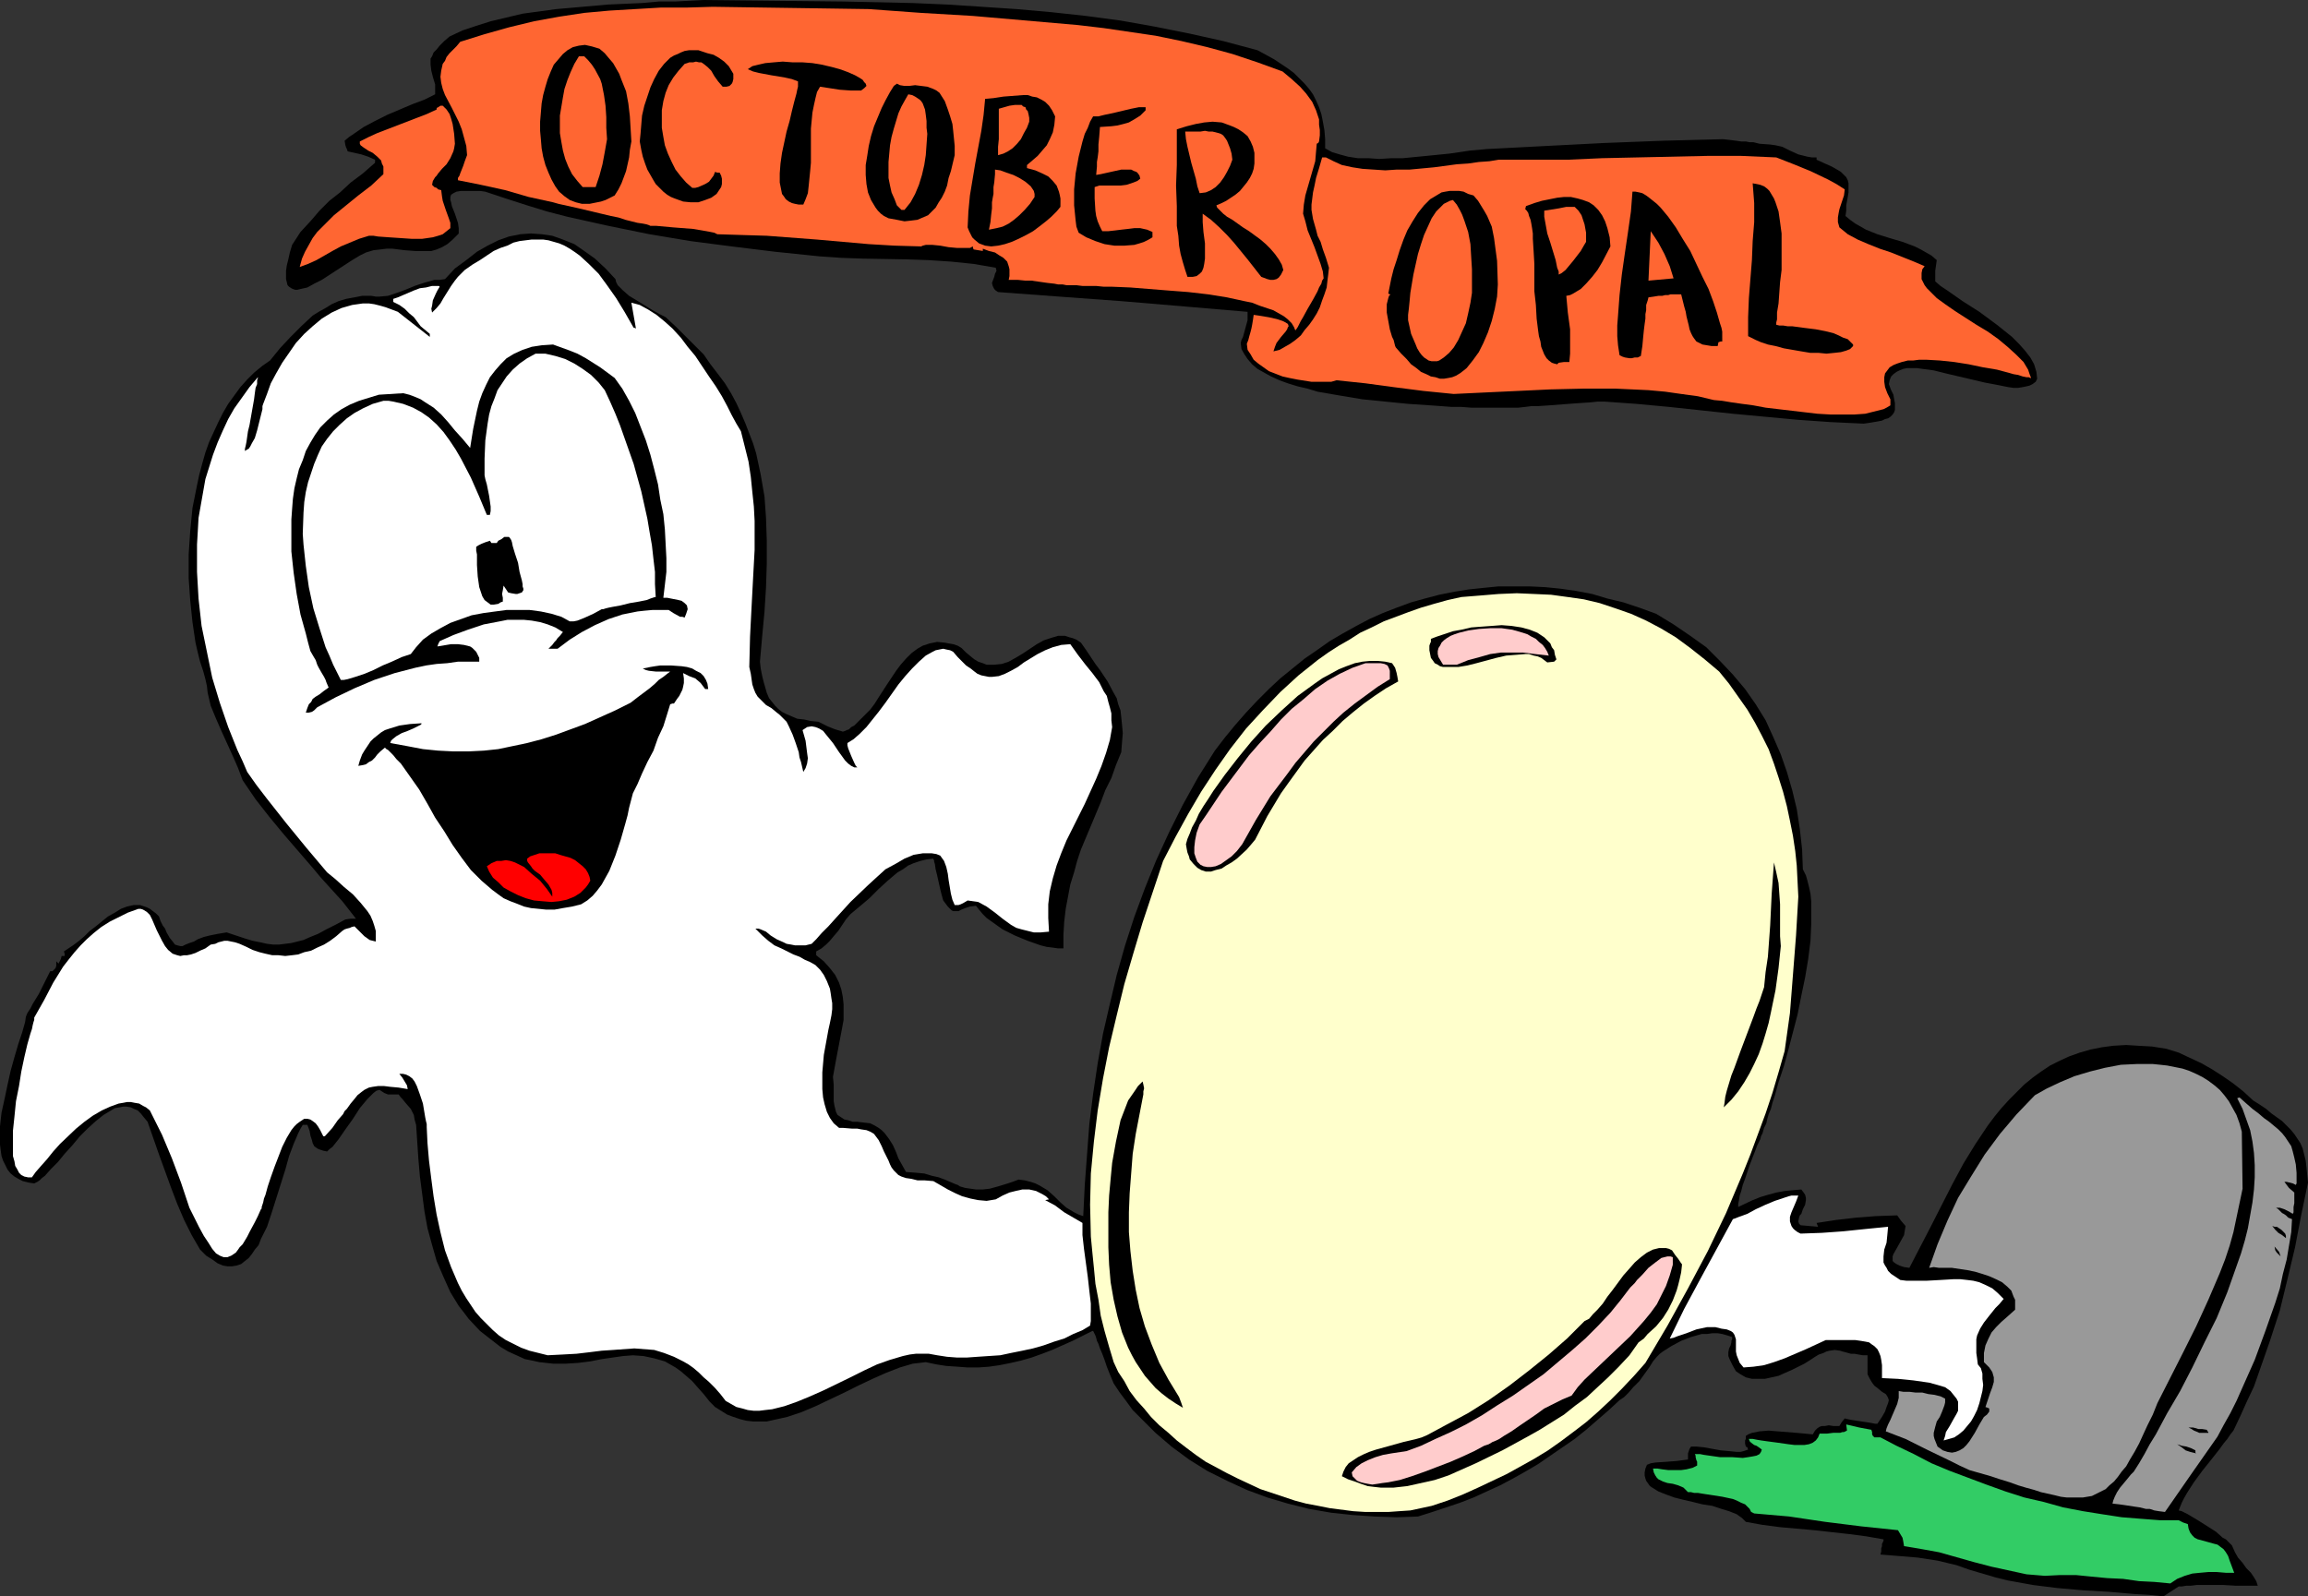 <?xml version="1.0" encoding="UTF-8" standalone="no"?>
<svg
   version="1.0"
   width="129.724mm"
   height="89.737mm"
   id="svg48"
   sodipodi:docname="10 October - Opal.wmf"
   xmlns:inkscape="http://www.inkscape.org/namespaces/inkscape"
   xmlns:sodipodi="http://sodipodi.sourceforge.net/DTD/sodipodi-0.dtd"
   xmlns="http://www.w3.org/2000/svg"
   xmlns:svg="http://www.w3.org/2000/svg">
  <rect width="100%" height="100%" fill="#333333" stroke="none"/>
  <sodipodi:namedview
     id="namedview48"
     pagecolor="#ffffff"
     bordercolor="#000000"
     borderopacity="0.25"
     inkscape:showpageshadow="2"
     inkscape:pageopacity="0.0"
     inkscape:pagecheckerboard="0"
     inkscape:deskcolor="#d1d1d1"
     inkscape:document-units="mm" />
  <defs
     id="defs1">
    <pattern
       id="WMFhbasepattern"
       patternUnits="userSpaceOnUse"
       width="6"
       height="6"
       x="0"
       y="0" />
  </defs>
  <path
     style="fill:#000000;fill-opacity:1;fill-rule:evenodd;stroke:none"
     d="m 490.294,251.263 -1.454,6.948 -1.293,6.787 -1.616,6.787 -1.616,6.625 -2.101,6.463 -2.262,6.463 -1.131,3.232 -1.454,3.07 -1.454,3.232 -1.454,3.07 -0.646,0.808 -0.646,0.97 -0.808,0.97 -0.808,1.131 -1.778,2.262 -1.939,2.424 -1.778,2.424 -1.454,2.262 -0.646,1.131 -0.485,0.97 -0.323,0.808 -0.323,0.808 0.646,0.162 0.646,0.323 0.646,0.323 0.808,0.485 1.616,0.97 1.778,1.131 1.778,1.131 1.454,1.293 0.646,0.323 0.485,0.485 0.485,0.485 0.323,0.323 0.646,1.454 0.646,1.131 0.97,1.131 0.808,1.131 0.97,0.97 0.646,0.97 0.485,0.808 0.323,0.97 h -0.162 -2.262 -0.97 -1.293 l -2.747,-0.162 h -5.494 l -1.293,0.162 h -0.97 l -0.97,0.162 h -0.646 l -3.232,2.101 -3.07,-0.323 -2.909,-0.162 -5.656,-0.485 -5.494,-0.323 -5.494,-0.485 -5.171,-0.646 -5.333,-0.97 -2.586,-0.646 -2.747,-0.808 -2.747,-0.808 -2.747,-0.97 -4.04,-0.97 -4.202,-0.646 -3.878,-0.323 -4.04,-0.323 0.162,-0.646 v -0.646 l 0.162,-0.485 v -0.485 l 0.323,-0.646 v -0.323 l -3.717,-0.646 -3.717,-0.485 -7.272,-0.808 -7.272,-0.646 -3.717,-0.485 -3.555,-0.646 -0.323,-0.323 -0.485,-0.485 -1.131,-0.808 -1.616,-0.646 -1.616,-0.485 -1.939,-0.646 -2.101,-0.323 -1.939,-0.485 -2.101,-0.485 -1.939,-0.485 -1.778,-0.646 -1.616,-0.646 -1.293,-0.808 -0.485,-0.323 -0.808,-1.131 -0.162,-0.485 -0.162,-0.646 v -0.646 l 0.162,-0.808 0.323,-0.808 0.808,-0.323 0.97,-0.162 2.262,-0.162 2.262,-0.162 2.424,-0.323 v -0.646 -0.646 l 0.162,-0.485 0.162,-0.485 0.323,-0.485 h 1.131 l 1.616,0.162 3.555,0.646 1.778,0.162 1.616,0.162 h 0.808 l 0.646,-0.162 0.485,-0.162 0.485,-0.162 -0.162,-0.485 -0.323,-0.162 -0.162,-0.646 v -0.646 l 0.162,-0.323 v -0.646 l 0.485,-0.323 0.808,-0.323 1.616,-0.323 1.939,-0.162 1.939,0.162 4.04,0.323 1.778,0.162 1.616,0.162 0.485,-0.808 0.485,-0.485 0.485,-0.323 0.485,-0.162 h 0.646 l 0.808,-0.162 0.97,0.162 h 1.293 l 0.485,-0.808 0.646,-0.808 0.646,0.162 0.808,0.162 2.101,0.323 1.131,0.162 0.97,0.162 0.808,0.162 h 0.485 l 0.97,-1.454 0.646,-1.131 0.323,-0.97 0.323,-0.808 0.162,-0.646 -0.162,-0.485 -0.162,-0.323 -0.323,-0.485 -0.808,-0.485 -0.97,-0.808 -0.646,-0.485 -0.485,-0.646 -0.485,-0.808 -0.485,-0.97 v -4.04 h -0.97 l -0.97,-0.162 -0.808,-0.162 h -0.808 l -1.131,-0.323 -0.646,-0.162 -0.485,-0.162 -1.131,-0.162 -1.131,0.162 -0.646,0.162 -0.646,0.323 -0.97,0.323 -0.808,0.485 -0.97,0.646 -1.293,0.808 -1.293,0.646 -1.293,0.646 -1.454,0.646 -1.454,0.646 -1.454,0.323 -1.454,0.323 h -1.454 -1.293 l -1.293,-0.323 -1.131,-0.646 -0.97,-0.646 -0.646,-1.131 -0.323,-0.646 -0.323,-0.646 -0.323,-0.808 v -0.808 l 0.162,-0.808 0.323,-0.646 0.162,-0.646 v -0.323 l 0.162,-0.323 v -0.485 l -0.97,-0.323 -1.131,-0.323 -0.97,-0.162 h -1.131 l -1.131,0.162 h -1.131 l -2.262,0.646 -2.101,0.808 -2.101,1.131 -1.778,1.131 -0.646,0.485 -0.646,0.646 -0.808,0.97 -0.808,1.293 -2.101,2.909 -1.293,1.293 -0.97,1.131 -0.97,0.97 -0.485,0.323 -0.485,0.323 -2.262,2.101 -2.424,2.101 -2.424,2.101 -2.424,1.939 -2.586,1.777 -5.171,3.555 -2.747,1.616 -2.586,1.454 -2.747,1.454 -5.656,2.585 -2.909,1.131 -2.909,0.97 -2.909,0.97 -3.07,0.97 -4.525,0.162 -4.686,-0.162 -4.686,-0.323 -4.525,-0.485 -4.686,-0.808 -4.525,-1.131 -4.363,-1.293 -4.363,-1.616 -4.202,-1.939 -4.202,-2.101 -3.878,-2.424 -3.717,-2.747 -3.394,-2.909 -1.616,-1.616 -1.616,-1.616 -1.616,-1.616 -1.293,-1.777 -1.454,-1.939 -1.293,-1.939 -0.808,-1.939 -0.646,-1.616 -0.485,-1.454 -0.485,-1.293 -0.485,-1.131 -0.323,-0.97 -0.323,-0.646 -0.162,-0.646 -0.162,-0.485 -0.162,-0.323 -0.162,-0.323 -0.162,-0.323 h -0.162 l -4.202,2.101 -4.363,1.939 -2.101,0.808 -2.262,0.808 -2.262,0.646 -2.101,0.485 -2.424,0.485 -2.262,0.323 -2.262,0.162 h -2.262 l -2.101,-0.162 -2.424,-0.162 -2.101,-0.323 -2.262,-0.485 -1.293,0.162 -1.454,0.162 -2.747,0.808 -2.909,1.131 -2.909,1.293 -3.07,1.454 -2.909,1.454 -6.141,2.909 -3.07,1.293 -2.909,0.97 -2.909,0.646 -1.454,0.323 h -1.454 -1.454 l -1.454,-0.162 -1.293,-0.323 -1.454,-0.485 -1.293,-0.485 -1.293,-0.808 -1.293,-0.808 -1.131,-1.131 -1.293,-1.616 -1.293,-1.454 -1.131,-1.293 -1.293,-1.131 -1.131,-0.97 -1.131,-0.808 -1.131,-0.646 -1.131,-0.646 -1.131,-0.323 -1.131,-0.323 -2.262,-0.485 -2.262,-0.162 -2.101,0.162 -2.262,0.323 -2.262,0.323 -2.424,0.485 -2.586,0.323 -2.586,0.162 h -2.747 l -1.454,-0.162 -1.454,-0.162 -1.454,-0.323 -1.616,-0.323 -1.778,-0.808 -1.778,-0.808 -1.616,-0.97 -2.909,-2.262 -1.454,-1.131 -2.424,-2.585 -0.97,-1.293 -1.131,-1.454 -1.778,-2.909 -1.454,-3.232 -1.454,-3.393 -0.97,-3.393 -0.97,-3.555 -0.646,-3.555 -0.485,-3.716 -0.485,-3.716 -0.323,-3.716 -0.485,-7.271 -0.323,-1.131 -0.162,-0.97 -0.323,-0.646 -0.323,-0.646 -1.131,-1.293 -0.646,-0.808 -0.323,-0.323 -0.485,-0.646 h -1.939 -0.323 l -0.808,-0.323 -0.485,-0.323 -0.485,-0.323 -0.646,0.162 -0.646,0.485 -0.646,0.646 -0.646,0.646 -1.616,1.939 -1.454,2.262 -1.616,2.262 -1.454,2.101 -0.646,0.808 -0.646,0.808 -0.646,0.485 -0.485,0.485 -0.808,-0.162 -0.485,-0.162 -0.485,-0.162 -0.323,-0.162 -0.646,-0.485 -0.323,-0.646 -0.162,-0.646 -0.323,-0.97 -0.162,-0.97 -0.485,-1.293 h -0.97 l -0.485,0.808 -0.485,0.97 -0.485,1.131 -0.485,1.131 -0.97,2.585 -0.808,2.909 -0.97,3.07 -0.97,3.07 -0.97,3.07 -0.97,2.909 -1.293,2.585 -0.485,1.293 -0.808,0.97 -0.646,0.97 -0.646,0.808 -0.808,0.646 -0.808,0.646 -0.97,0.323 -0.97,0.162 h -0.97 l -0.97,-0.162 -1.131,-0.485 -1.131,-0.808 -1.293,-0.808 -1.293,-1.293 -1.778,-3.07 -1.616,-3.232 -1.454,-3.393 -1.293,-3.393 -2.586,-7.11 -2.424,-6.948 -0.808,-0.97 -0.646,-0.808 -0.646,-0.646 -0.808,-0.323 -0.646,-0.323 -0.97,-0.162 H 26.179 l -0.808,0.162 -0.97,0.162 -0.808,0.485 -1.616,0.97 -1.616,1.293 -1.778,1.616 -1.616,1.616 -1.616,1.939 -1.616,1.777 -1.454,1.777 -1.454,1.454 -1.293,1.454 -0.646,0.485 -0.485,0.485 -0.485,0.323 -0.646,0.323 L 6.141,251.263 4.848,250.94 3.878,250.455 3.07,249.971 2.262,249.324 1.616,248.516 1.131,247.547 0.646,246.577 0.323,245.608 0.162,244.477 0,243.184 v -1.293 -2.585 l 0.323,-2.909 0.646,-2.909 0.646,-3.07 0.646,-2.909 0.808,-2.909 0.808,-2.747 0.808,-2.424 0.646,-2.262 0.162,-1.131 0.323,-0.808 0.646,-0.97 0.485,-0.97 1.293,-2.101 2.424,-4.848 h 0.485 l 0.485,-0.485 0.162,-0.162 0.162,-0.485 v -0.323 -0.646 l 0.485,0.485 0.162,-0.323 0.162,-0.323 0.162,-0.323 0.162,-0.646 h 0.646 v -0.162 -0.323 l -0.162,-0.485 0.97,-0.646 0.97,-0.646 1.293,-0.97 1.131,-0.97 1.131,-1.131 1.293,-0.97 2.586,-2.101 1.454,-0.808 1.293,-0.808 1.293,-0.485 1.454,-0.323 h 1.293 l 1.454,0.485 0.646,0.323 0.646,0.485 0.646,0.485 0.646,0.646 0.323,0.97 0.485,0.97 0.485,0.646 0.323,0.808 0.646,1.131 0.646,0.808 0.485,0.646 0.485,0.162 0.646,0.162 h 0.485 l 0.646,-0.323 0.808,-0.323 0.97,-0.323 0.808,-0.485 1.293,-0.485 1.293,-0.323 1.616,-0.323 1.939,-0.323 1.939,0.646 1.939,0.646 1.616,0.485 1.616,0.323 1.454,0.323 1.293,0.162 h 1.293 l 1.293,-0.162 1.293,-0.162 1.293,-0.323 1.293,-0.323 1.454,-0.646 1.616,-0.646 1.778,-0.97 1.939,-0.97 2.101,-1.131 1.131,-0.162 h 1.131 l -2.909,-3.716 -3.232,-3.555 -1.454,-1.616 -1.616,-1.939 -3.07,-3.555 -3.07,-3.555 -3.07,-3.716 -2.909,-3.716 -2.747,-4.04 -0.97,-2.585 -1.131,-2.585 -2.424,-5.332 -1.131,-2.585 -1.131,-2.747 -0.646,-2.747 -0.162,-1.454 -0.323,-1.454 -0.485,-1.777 -0.646,-1.939 -0.485,-1.939 -0.485,-2.101 -0.646,-4.363 -0.485,-4.686 -0.323,-4.686 v -5.009 l 0.323,-4.848 0.485,-5.009 0.97,-4.848 0.485,-2.262 0.646,-2.424 0.646,-2.262 0.808,-2.262 0.97,-2.101 0.97,-2.101 0.97,-1.939 1.131,-1.939 1.293,-1.777 1.293,-1.777 1.454,-1.616 1.454,-1.454 1.778,-1.454 1.616,-1.131 2.101,-2.585 2.262,-2.424 2.262,-2.262 2.424,-2.262 1.293,-0.808 1.454,-0.808 1.293,-0.808 1.454,-0.646 1.616,-0.485 1.778,-0.323 1.616,-0.323 h 1.939 l 0.97,0.162 h 0.808 l 1.778,-0.162 1.939,-0.646 1.778,-0.646 1.939,-0.808 1.939,-0.646 2.262,-0.646 h 1.131 l 1.131,-0.162 2.101,-2.262 2.424,-1.777 2.262,-1.777 2.262,-1.293 2.262,-1.131 2.262,-0.808 2.424,-0.485 2.262,-0.162 2.262,0.162 2.262,0.323 2.262,0.808 2.424,0.97 2.101,1.454 2.262,1.616 2.262,2.101 2.101,2.262 0.162,0.646 0.323,0.646 0.485,0.485 0.646,0.646 1.293,1.131 1.616,0.97 3.394,2.101 1.454,0.808 0.646,0.323 0.646,0.323 2.262,2.101 1.939,1.939 1.939,1.939 1.939,1.939 1.454,2.101 1.616,2.101 1.454,1.939 1.293,2.101 1.131,2.101 0.97,2.101 0.97,2.262 0.808,2.101 0.808,2.101 0.646,2.101 0.97,4.524 0.808,4.686 0.323,4.524 0.162,4.848 v 4.848 l -0.162,5.009 -0.323,5.171 -0.485,5.171 -0.485,5.494 0.162,1.454 0.323,1.616 0.323,1.293 0.323,1.131 0.323,1.131 0.485,1.131 0.646,0.808 0.646,0.808 0.646,0.646 0.808,0.646 0.97,0.485 1.131,0.485 1.131,0.485 1.454,0.162 1.454,0.323 1.616,0.162 0.97,0.485 0.97,0.485 0.808,0.323 0.808,0.323 1.131,0.323 0.485,0.162 0.485,-0.162 0.323,-0.162 0.485,-0.162 0.485,-0.485 0.646,-0.323 0.646,-0.646 0.808,-0.808 0.97,-0.97 0.97,-0.97 0.97,-1.293 0.808,-1.293 1.778,-2.747 1.939,-2.909 0.97,-1.293 1.131,-1.293 1.131,-1.131 1.293,-0.97 1.131,-0.646 1.454,-0.485 1.616,-0.323 1.616,0.162 0.808,0.162 0.97,0.162 0.97,0.323 0.808,0.485 0.97,0.97 0.97,0.808 0.808,0.646 0.808,0.485 0.97,0.323 0.808,0.323 h 0.808 0.808 l 1.616,-0.162 1.454,-0.485 1.454,-0.808 1.616,-0.97 2.909,-1.939 1.454,-0.808 1.454,-0.485 1.616,-0.485 h 0.808 0.646 l 0.97,0.323 0.646,0.162 0.808,0.323 0.97,0.646 1.131,1.616 0.97,1.454 0.97,1.454 0.97,1.293 1.616,2.424 1.293,2.424 0.646,1.131 0.323,1.293 0.485,1.293 0.162,1.454 0.162,1.616 0.162,1.777 -0.162,1.939 -0.162,2.101 -1.131,2.747 -0.97,2.747 -1.293,2.585 -0.97,2.585 -2.101,5.009 -2.101,5.009 -0.808,2.424 -0.646,2.424 -0.808,2.585 -0.485,2.585 -0.485,2.585 -0.323,2.747 -0.162,2.747 v 2.909 h -1.131 l -1.131,-0.162 -1.293,-0.162 -1.293,-0.323 -2.747,-0.97 -2.747,-1.131 -2.586,-1.293 -2.262,-1.616 -1.131,-0.808 -0.808,-0.808 -0.808,-0.97 -0.646,-0.808 -1.293,0.162 -0.97,0.323 -0.808,0.323 -0.646,0.323 h -0.808 -0.323 l -0.323,-0.162 -0.323,-0.323 -0.485,-0.485 -0.485,-0.646 -0.485,-0.646 -0.323,-1.131 -0.323,-1.293 -0.323,-1.454 -0.323,-1.454 -0.323,-1.293 -0.162,-1.131 -0.162,-0.485 v -0.323 l -0.162,-0.162 v -0.162 l -1.454,0.162 -1.293,0.323 -1.454,0.485 -1.131,0.485 -1.131,0.808 -1.131,0.646 -2.101,1.777 -1.939,1.777 -1.939,1.939 -2.101,1.777 -1.939,1.616 -0.97,1.131 -1.616,2.424 -0.97,1.131 -0.808,0.97 -0.808,0.808 -0.97,0.808 -1.131,0.646 v 0.808 l 1.616,1.293 1.293,1.454 1.131,1.454 0.808,1.616 0.485,1.454 0.323,1.616 0.162,1.616 v 1.616 1.616 l -0.323,1.777 -0.646,3.393 -0.646,3.393 -0.646,3.555 0.162,1.616 v 1.293 1.131 1.131 l 0.162,0.97 0.162,0.646 0.162,0.646 0.323,0.646 0.485,0.323 0.485,0.323 0.485,0.323 0.808,0.162 0.97,0.323 h 0.97 l 1.293,0.162 1.454,0.162 0.97,0.485 0.808,0.485 0.646,0.485 0.646,0.646 0.97,1.293 0.808,1.293 0.646,1.454 0.485,1.293 0.808,1.454 0.808,1.454 2.101,0.162 1.778,0.162 1.616,0.485 1.454,0.323 1.293,0.485 1.131,0.485 1.131,0.485 0.485,0.162 0.485,0.323 1.131,0.323 1.131,0.162 1.131,0.162 h 1.454 l 1.454,-0.162 1.778,-0.485 2.101,-0.646 0.97,-0.323 1.293,-0.485 1.293,0.162 1.293,0.323 0.97,0.323 0.97,0.485 0.808,0.485 0.808,0.485 1.454,1.293 1.293,1.293 1.293,1.131 0.808,0.485 0.808,0.485 0.97,0.485 0.97,0.323 0.323,-6.625 0.485,-6.463 0.485,-6.463 0.808,-6.463 0.97,-6.463 1.131,-6.302 1.454,-6.302 1.454,-6.14 1.778,-6.302 1.939,-5.979 2.262,-6.14 2.424,-5.979 2.747,-5.979 2.909,-5.817 3.232,-5.817 3.555,-5.655 2.101,-2.747 2.262,-2.747 2.262,-2.585 2.424,-2.585 2.424,-2.424 2.424,-2.262 2.586,-2.101 2.586,-2.101 2.586,-1.777 2.747,-1.939 2.747,-1.616 2.909,-1.616 2.747,-1.454 2.909,-1.293 2.909,-1.131 3.07,-1.131 2.909,-0.808 3.07,-0.808 3.232,-0.646 3.07,-0.485 3.07,-0.323 3.232,-0.323 h 3.232 3.232 l 3.394,0.162 3.232,0.323 3.394,0.485 3.394,0.646 3.232,0.97 3.394,0.808 3.394,1.131 3.555,1.293 3.717,2.262 3.555,2.424 3.394,2.424 2.909,2.909 2.747,2.909 2.586,3.07 2.262,3.232 2.101,3.393 1.616,3.555 1.616,3.716 1.293,3.716 1.131,3.878 0.97,4.04 0.646,4.201 0.485,4.363 0.162,4.201 0.646,1.293 0.323,1.131 0.323,1.293 0.323,1.454 0.162,1.616 v 1.454 3.393 l -0.162,3.555 -0.485,3.878 -0.646,3.878 -0.808,3.878 -0.808,4.04 -0.97,3.716 -0.97,3.716 -0.97,3.555 -1.131,3.393 -0.808,2.909 -0.485,1.454 -0.323,1.293 -0.485,1.131 -0.323,1.131 -0.162,0.808 -0.485,0.97 -0.323,1.131 -0.323,0.646 -0.162,0.646 -0.646,1.293 -0.485,1.293 -1.131,2.909 -0.97,2.909 -0.485,1.293 -0.323,1.293 -0.323,0.97 -0.162,0.97 -0.162,0.808 v 0.646 l 3.07,-1.454 1.616,-0.646 1.616,-0.485 1.778,-0.485 1.778,-0.323 1.616,-0.162 1.939,-0.162 0.485,0.646 0.323,0.485 0.162,0.646 v 0.485 l -0.162,0.97 -0.485,0.97 -0.323,0.97 -0.323,0.323 -0.162,0.485 -0.162,0.808 0.162,0.485 0.323,0.323 3.717,0.323 -0.323,-0.808 4.202,-0.646 4.202,-0.485 4.202,-0.323 4.525,-0.162 0.808,1.131 0.97,1.131 -0.162,0.97 -0.162,0.97 -0.808,1.454 -0.808,1.454 -0.646,1.131 -0.162,0.485 v 0.485 0.485 l 0.323,0.323 0.485,0.323 0.646,0.323 0.97,0.323 1.131,0.162 2.262,-4.363 2.262,-4.363 4.525,-8.887 2.424,-4.524 2.586,-4.201 2.586,-3.878 1.454,-1.939 1.454,-1.777 1.616,-1.777 1.616,-1.616 1.616,-1.616 1.778,-1.454 1.778,-1.293 1.939,-1.293 1.939,-0.97 2.101,-0.97 2.262,-0.808 2.262,-0.646 2.424,-0.485 2.424,-0.323 2.747,-0.162 2.586,0.162 2.909,0.162 3.07,0.485 2.586,0.808 2.424,1.131 2.424,1.131 2.262,1.293 2.262,1.454 2.101,1.454 2.262,1.777 2.101,1.939 1.293,0.808 1.454,0.97 1.131,0.97 1.131,0.808 1.131,0.808 0.97,0.97 0.808,0.808 0.808,0.97 0.646,0.97 0.646,0.97 0.485,1.131 0.323,1.293 0.323,1.293 0.162,1.454 0.162,1.616 z"
     id="path1" />
  <path
     style="fill:#999999;fill-opacity:1;fill-rule:evenodd;stroke:none"
     d="m 487.87,251.102 v 0.323 l -0.162,0.323 -0.646,-0.323 -0.646,-0.162 -0.646,-0.162 h -0.485 l 0.97,1.293 1.131,0.97 v 1.293 0.97 l -0.162,0.808 v 0.485 0.323 0.323 l -0.162,0.323 -0.808,-0.485 -0.97,-0.485 -0.97,-0.323 h -0.808 l 0.485,0.323 0.323,0.323 0.485,0.485 0.323,0.162 0.485,0.323 0.485,0.485 0.808,0.323 -0.162,2.747 -0.485,2.909 -0.485,2.909 -0.808,3.07 -0.646,3.07 -0.97,3.07 -2.101,5.979 -2.262,6.14 -2.586,5.817 -1.293,2.909 -1.293,2.585 -1.454,2.585 -1.293,2.424 -5.656,8.079 -5.494,7.918 -1.293,-0.162 -0.97,-0.162 -0.97,-0.323 h -0.808 l -1.293,-0.323 -1.131,-0.162 -2.101,-0.323 -1.131,-0.162 -1.454,-0.162 0.162,-0.646 0.323,-0.808 0.485,-0.97 0.646,-0.97 1.616,-1.939 0.646,-0.808 0.646,-0.646 1.131,-1.777 1.131,-1.939 1.131,-2.101 1.293,-2.101 2.424,-4.524 2.747,-4.686 2.586,-5.009 2.586,-5.332 2.586,-5.171 2.262,-5.494 1.939,-5.494 0.97,-2.747 0.808,-2.747 0.646,-2.585 0.485,-2.747 0.485,-2.747 0.323,-2.747 0.162,-2.585 v -2.585 l -0.162,-2.585 -0.323,-2.424 -0.485,-2.424 -0.808,-2.262 -0.808,-2.262 -1.131,-2.262 0.485,-0.162 1.454,1.293 1.293,1.131 1.293,0.97 1.131,0.97 1.131,0.808 0.97,0.808 0.97,0.808 0.808,0.808 0.646,0.808 0.646,0.97 0.646,0.97 0.323,1.131 0.323,1.293 0.323,1.454 0.162,1.777 z"
     id="path2" />
  <path
     style="fill:#000000;fill-opacity:1;fill-rule:evenodd;stroke:none"
     d="m 485.607,263.059 -0.808,-0.646 -0.808,-0.485 -0.646,-0.646 -0.646,-0.808 0.485,0.162 h 0.485 l 0.97,0.646 0.485,0.485 0.323,0.323 0.162,0.485 z"
     id="path3" />
  <path
     style="fill:#000000;fill-opacity:1;fill-rule:evenodd;stroke:none"
     d="m 484.476,266.937 -0.485,-0.485 -0.323,-0.323 -0.323,-0.485 -0.162,-0.808 0.97,1.131 0.162,0.485 z"
     id="path4" />
  <path
     style="fill:#999999;fill-opacity:1;fill-rule:evenodd;stroke:none"
     d="m 476.396,252.556 -0.646,3.07 -0.646,3.07 -0.646,3.07 -0.808,2.909 -0.97,2.909 -1.131,2.909 -2.424,5.655 -2.586,5.655 -2.747,5.494 -5.494,10.826 -0.97,2.424 -1.131,2.262 -0.97,2.101 -0.808,1.777 -0.97,1.777 -0.97,1.616 -0.808,1.454 -0.97,1.131 -0.808,1.131 -0.808,0.97 -0.97,0.808 -0.808,0.808 -0.97,0.485 -0.97,0.485 -0.97,0.485 -0.97,0.162 -0.97,0.162 h -1.131 -1.131 -1.131 l -1.293,-0.162 -1.293,-0.323 -1.454,-0.323 -1.454,-0.323 -1.454,-0.485 -1.778,-0.485 -1.616,-0.485 -1.778,-0.646 -2.101,-0.646 -1.939,-0.646 -2.262,-0.646 -2.262,-0.646 -2.101,-0.97 -2.262,-1.131 -4.686,-2.262 -2.262,-1.131 -2.262,-1.131 -2.101,-0.808 -2.101,-0.808 0.162,-0.646 0.323,-0.808 0.485,-0.97 0.485,-1.131 0.485,-1.131 0.485,-1.131 0.323,-1.293 v -1.454 l 0.97,0.162 h 1.293 l 1.293,0.162 h 1.454 l 1.293,0.323 1.293,0.162 1.293,0.323 0.97,0.485 v 0.808 l -0.162,0.646 -0.485,1.293 -0.485,1.131 -0.646,0.97 -0.323,1.131 -0.323,1.293 v 0.646 l 0.162,0.646 0.323,0.808 0.323,0.808 1.131,0.808 0.97,0.323 0.97,0.162 0.808,-0.162 0.808,-0.323 0.808,-0.485 0.646,-0.646 0.646,-0.808 1.131,-1.777 0.97,-1.777 0.97,-1.616 0.646,-0.485 0.485,-0.646 v -0.646 l -0.323,-0.162 -0.485,-0.162 0.485,-1.454 0.485,-1.454 0.485,-1.293 0.323,-1.131 v -0.97 l -0.323,-1.131 -0.323,-0.485 -0.323,-0.485 -0.485,-0.485 -0.646,-0.646 v -0.97 -0.97 l 0.323,-1.616 0.646,-1.454 0.646,-1.293 0.97,-1.131 1.131,-1.131 1.293,-1.131 1.616,-1.454 v -0.808 -0.646 -0.646 l -0.323,-0.646 -0.485,-1.293 -0.808,-0.808 -1.131,-0.97 -1.293,-0.646 -1.454,-0.646 -1.454,-0.485 -1.616,-0.485 -1.616,-0.323 -3.232,-0.485 h -1.454 -1.293 l -1.131,-0.162 -0.97,0.162 1.778,-5.009 2.101,-5.009 2.262,-4.848 2.747,-4.524 2.909,-4.686 3.232,-4.363 3.555,-4.201 3.878,-4.04 2.586,-1.454 2.747,-1.293 3.07,-1.293 3.232,-0.97 3.232,-0.808 3.394,-0.646 3.394,-0.162 h 3.394 l 1.616,0.162 1.454,0.162 1.616,0.323 1.616,0.323 1.454,0.485 1.454,0.646 1.293,0.646 1.293,0.808 1.293,0.97 1.131,0.97 0.97,1.131 0.97,1.293 0.808,1.454 0.808,1.454 0.646,1.777 0.485,1.777 z"
     id="path5" />
  <path
     style="fill:#32cc65;fill-opacity:1;fill-rule:evenodd;stroke:none"
     d="m 474.619,334.156 h -1.778 l -1.939,-0.162 h -1.778 l -1.778,0.162 -1.616,0.162 -1.616,0.485 -1.616,0.646 -1.454,0.97 -3.394,-0.323 -3.232,-0.162 -3.394,-0.485 -3.394,-0.162 -3.394,-0.323 -3.232,-0.323 h -3.394 l -3.232,0.162 -1.939,-0.162 -1.939,-0.162 -3.717,-0.808 -3.717,-0.808 -3.717,-0.97 -7.434,-2.101 -3.555,-0.646 -3.878,-0.646 -0.162,-0.97 -0.162,-0.808 -0.485,-0.808 -0.485,-0.808 -7.757,-0.808 -7.757,-0.97 -7.595,-1.131 -3.717,-0.323 -3.717,-0.323 -0.646,-0.323 -0.323,-0.646 -0.485,-0.485 -0.485,-0.485 -0.808,-0.323 -0.97,-0.485 -0.808,-0.323 -2.262,-0.485 -2.101,-0.323 -2.101,-0.323 -0.97,-0.162 h -0.808 l -0.646,-0.162 h -0.646 l -0.485,-0.485 -0.485,-0.485 -1.131,-0.485 -1.131,-0.323 -1.131,-0.162 -0.97,-0.323 -0.97,-0.485 -0.323,-0.323 -0.323,-0.485 -0.323,-0.646 -0.162,-0.808 h 0.97 l 0.97,0.162 1.293,0.162 h 1.293 1.454 l 1.131,-0.162 1.293,-0.323 0.97,-0.485 v -0.808 l -0.162,-0.323 -0.162,-0.646 v -0.323 l -0.162,-0.323 h 0.485 0.646 l 0.808,0.162 1.131,0.162 2.262,0.323 h 2.586 l 2.262,0.162 1.131,-0.162 0.97,-0.162 0.808,-0.162 0.646,-0.323 0.323,-0.485 0.162,-0.485 -0.646,-0.485 -0.485,-0.323 -0.485,-0.162 -0.646,-0.485 -0.323,-0.323 -0.162,-0.485 h 0.808 l 0.808,0.162 0.97,0.162 1.131,0.162 2.424,0.323 2.262,0.323 1.293,0.162 h 1.131 0.97 l 0.97,-0.162 0.808,-0.323 0.646,-0.485 0.485,-0.646 0.323,-0.808 h 0.97 0.646 l 1.293,-0.162 h 0.808 0.646 l 0.485,-0.162 h 0.323 l 0.646,-0.323 -0.162,-1.293 2.747,0.646 2.586,0.485 0.162,0.485 v 0.485 l 0.162,0.323 0.162,0.162 0.162,0.162 h 1.293 l 3.394,1.777 3.717,1.777 3.717,1.939 3.878,1.616 3.878,1.454 3.878,1.454 4.04,1.454 4.04,1.293 4.202,0.97 4.04,1.131 4.202,0.808 4.04,0.646 4.202,0.646 4.04,0.323 4.202,0.323 h 3.878 l 0.97,0.485 0.97,0.323 0.162,0.97 0.323,0.808 0.485,0.646 0.485,0.485 0.646,0.323 0.646,0.162 2.909,0.808 0.646,0.162 0.646,0.485 0.646,0.485 0.485,0.646 0.485,0.808 0.323,0.97 0.485,1.293 z"
     id="path6" />
  <path
     style="fill:#000000;fill-opacity:1;fill-rule:evenodd;stroke:none"
     d="m 469.124,304.425 h -1.454 -0.485 l -0.323,-0.162 -0.808,-0.323 -0.485,-0.323 -0.646,-0.323 h 0.485 0.485 l 0.646,0.162 0.485,0.162 h 0.808 l 0.97,0.162 0.162,0.323 0.162,0.162 z"
     id="path7" />
  <path
     style="fill:#000000;fill-opacity:1;fill-rule:evenodd;stroke:none"
     d="m 466.539,308.787 -0.646,-0.162 -0.646,-0.162 -0.97,-0.323 -0.808,-0.646 -0.97,-0.646 0.97,0.323 0.97,0.162 0.97,0.323 0.97,0.485 v 0.323 0.162 z"
     id="path8" />
  <path
     style="fill:#000000;fill-opacity:1;fill-rule:evenodd;stroke:none"
     d="m 432.764,80.469 -0.323,0.646 -0.646,0.485 -0.646,0.323 -0.646,0.162 -0.808,0.162 -0.97,0.162 h -0.97 l -1.131,-0.162 -2.424,-0.485 -2.586,-0.485 -2.747,-0.646 -2.747,-0.646 -2.747,-0.646 -2.586,-0.646 -2.424,-0.323 -1.131,-0.162 h -1.131 -0.97 l -0.808,0.162 -0.808,0.323 -0.646,0.323 -0.646,0.485 -0.485,0.485 -0.323,0.808 -0.162,0.808 0.485,1.293 0.485,0.97 0.162,0.97 0.162,0.808 v 0.808 0.646 l -0.162,0.485 -0.323,0.485 -0.485,0.485 -0.485,0.323 -0.646,0.162 -0.646,0.323 -0.808,0.162 -0.97,0.162 -0.97,0.162 -1.131,0.162 -6.949,-0.323 -6.949,-0.485 -13.898,-1.293 -13.574,-1.454 -6.949,-0.646 -6.787,-0.485 h -1.454 l -1.454,0.162 -2.424,0.162 -2.262,0.162 -2.101,0.162 -2.101,0.162 -2.424,0.162 h -1.293 l -1.293,0.162 -1.454,0.162 h -1.616 -3.394 -1.616 -1.616 -1.778 l -2.101,-0.162 h -2.101 l -2.101,-0.162 -2.262,-0.162 -4.848,-0.323 -4.848,-0.485 -4.848,-0.485 -4.848,-0.808 -4.686,-0.808 -2.101,-0.646 -2.101,-0.485 -2.101,-0.646 -1.778,-0.646 -1.778,-0.808 -1.454,-0.808 -1.454,-0.808 -1.131,-0.97 -0.97,-1.131 -0.646,-0.97 -0.646,-1.131 -0.162,-1.293 0.162,-0.646 0.323,-0.646 0.485,-1.777 0.485,-1.777 v -0.97 -0.808 l -13.251,-1.131 -13.413,-1.131 -13.251,-0.97 -13.09,-0.97 -0.485,-0.323 -0.323,-0.323 -0.323,-0.646 -0.162,-0.646 0.485,-1.293 0.162,-0.646 0.323,-0.646 -0.162,-0.646 -4.686,-0.808 -4.686,-0.485 -4.848,-0.323 -4.686,-0.162 -9.373,-0.162 -4.525,-0.162 -4.686,-0.323 -9.373,-0.97 -9.211,-1.131 -8.726,-1.131 -8.726,-1.454 -8.726,-1.777 -8.726,-1.939 -4.363,-1.131 -4.202,-1.293 -4.525,-1.454 -4.363,-1.454 -1.131,-0.162 h -0.97 -0.97 -0.808 -0.646 -0.646 l -0.97,0.162 -0.646,0.323 -0.485,0.323 -0.162,0.485 v 0.646 l 0.162,0.485 0.162,0.808 0.323,0.808 0.323,0.808 0.646,1.939 0.162,1.131 v 1.131 l -1.293,1.293 -1.131,0.97 -1.131,0.646 -1.131,0.485 -1.131,0.323 H 90.496 88.234 L 85.971,53.161 83.386,52.838 h -1.293 l -1.293,0.162 -1.454,0.162 -1.616,0.485 -1.293,0.646 -1.616,0.97 -3.232,2.101 -3.232,2.101 -1.616,0.808 -1.454,0.808 -1.454,0.323 -0.646,0.162 h -0.485 l -0.485,-0.162 -0.323,-0.162 -0.485,-0.323 -0.323,-0.323 -0.162,-0.646 -0.162,-0.646 v -0.808 -0.97 l 0.162,-1.131 0.323,-1.293 0.323,-1.454 0.485,-1.616 1.778,-2.747 2.101,-2.262 1.939,-2.262 2.101,-2.101 2.262,-1.777 2.262,-2.101 2.586,-1.939 2.586,-2.262 v -0.646 l -1.454,-0.646 -1.454,-0.485 -1.454,-0.323 -1.454,-0.323 -0.162,-0.485 -0.162,-0.323 -0.162,-0.485 -0.162,-0.97 0.97,-0.808 0.97,-0.646 2.101,-1.454 2.424,-1.293 2.586,-1.293 5.333,-2.262 2.586,-0.97 2.262,-1.131 V 18.905 17.936 L 91.95,16.32 l -0.323,-1.293 -0.162,-1.293 V 13.088 12.442 l 0.323,-0.485 0.323,-0.808 0.646,-0.646 0.646,-0.808 0.97,-0.97 1.131,-0.97 2.747,-1.293 2.909,-0.97 3.07,-0.97 3.394,-0.808 3.394,-0.808 3.555,-0.485 3.555,-0.485 3.717,-0.323 7.272,-0.646 7.272,-0.323 3.555,-0.323 h 3.394 L 146.409,0.162 149.48,0 l 14.867,0.162 14.867,0.162 14.706,0.323 7.434,0.323 7.434,0.485 7.272,0.485 7.272,0.646 7.434,0.808 7.272,0.97 7.272,1.293 7.272,1.454 7.272,1.616 7.272,1.939 1.778,0.97 1.778,0.97 1.454,0.97 1.454,0.97 1.293,0.97 1.131,1.131 1.131,1.131 0.97,1.131 0.808,1.131 0.646,1.293 0.646,1.454 0.485,1.454 0.323,1.616 0.323,1.777 0.162,1.939 v 1.939 l 1.454,0.808 1.616,0.485 1.778,0.485 2.101,0.323 h 2.262 l 2.262,0.162 2.586,-0.162 h 2.424 l 5.01,-0.485 4.848,-0.485 2.262,-0.323 2.101,-0.323 1.939,-0.162 1.616,-0.162 12.443,-0.646 12.605,-0.646 12.605,-0.485 12.605,-0.323 1.454,0.162 1.293,0.162 1.131,0.162 h 0.97 l 0.808,0.162 h 0.808 l 1.293,0.323 2.262,0.162 1.131,0.162 1.454,0.323 1.616,0.808 1.778,0.808 1.939,0.485 0.97,0.162 h 0.97 v 0.485 l 1.778,0.808 1.454,0.646 1.131,0.646 0.808,0.485 0.646,0.646 0.485,0.485 0.323,0.646 0.162,0.646 v 1.293 0.646 l -0.162,0.97 -0.323,1.777 v 1.131 l -0.162,1.131 0.97,0.808 1.131,0.808 1.131,0.646 1.131,0.646 2.424,0.97 2.586,0.808 2.747,0.808 2.586,0.97 1.293,0.646 1.131,0.646 1.131,0.646 1.131,0.97 -0.323,2.262 v 2.262 l 1.131,0.97 1.454,0.97 1.616,1.131 1.616,1.131 1.778,1.131 1.778,1.131 3.717,2.747 1.616,1.293 1.616,1.293 1.454,1.454 1.293,1.454 1.131,1.454 0.808,1.454 0.485,1.616 z"
     id="path9" />
  <path
     style="fill:#ff6632;fill-opacity:1;fill-rule:evenodd;stroke:none"
     d="m 431.472,80.307 h -0.162 l -0.323,-0.162 h -0.485 l -0.808,-0.162 -0.97,-0.323 -0.97,-0.162 -1.131,-0.323 -2.424,-0.646 -2.909,-0.485 -3.07,-0.646 -3.07,-0.485 -3.07,-0.323 -2.909,-0.162 h -1.454 l -1.293,0.162 h -1.131 l -1.293,0.323 -0.97,0.323 -0.808,0.323 -0.808,0.485 -0.485,0.646 -0.485,0.646 -0.162,0.808 v 0.97 l 0.162,1.131 0.485,1.293 0.646,1.293 v 1.293 l -0.808,0.485 -0.646,0.323 -1.939,0.485 -1.939,0.485 -2.262,0.162 h -2.586 -2.586 l -2.747,-0.162 -2.747,-0.323 -5.494,-0.646 -2.747,-0.323 -2.586,-0.485 -2.424,-0.323 -2.262,-0.323 -0.97,-0.162 -0.97,-0.162 -1.778,-0.162 -3.394,-0.808 -3.555,-0.485 -3.394,-0.485 -3.555,-0.323 -6.949,-0.323 h -6.949 l -6.949,0.162 -6.787,0.323 -6.949,0.323 -6.787,0.323 -6.464,-0.646 -6.302,-0.808 -5.979,-0.808 -3.07,-0.323 -3.07,-0.323 -1.131,0.323 h -1.293 -1.454 -1.454 l -3.07,-0.485 -1.616,-0.323 -1.454,-0.323 -2.909,-1.131 -1.131,-0.808 -1.131,-0.808 -0.97,-0.808 -0.646,-1.131 -0.646,-0.97 -0.162,-1.293 0.323,-0.808 0.162,-0.646 0.323,-1.131 0.162,-0.646 0.162,-0.808 0.162,-0.97 0.162,-1.131 1.131,0.162 1.939,0.323 0.808,0.162 1.293,0.323 0.97,0.323 0.646,0.323 0.485,0.323 0.162,0.485 -0.162,0.162 -0.162,0.485 -0.323,0.485 -0.97,1.131 -0.485,0.646 -0.485,0.646 -0.323,0.808 -0.323,0.97 1.293,-0.323 1.131,-0.646 1.131,-0.646 1.131,-0.808 1.131,-0.97 0.808,-1.131 0.97,-1.131 0.808,-1.131 0.808,-1.293 0.646,-1.293 0.485,-1.454 0.485,-1.293 0.485,-1.454 0.162,-1.454 0.162,-1.293 0.162,-1.454 -0.646,-2.101 -0.646,-1.777 -0.485,-1.616 -0.646,-1.293 -0.323,-1.293 -0.646,-2.262 -0.162,-0.97 -0.162,-0.97 v -1.131 l 0.162,-1.293 0.162,-1.293 0.323,-1.454 0.323,-1.616 0.646,-2.101 0.646,-2.262 h 0.323 0.485 l 1.616,0.808 1.778,0.808 2.262,0.485 2.101,0.323 2.424,0.162 2.424,0.162 2.424,-0.162 h 2.747 l 5.171,-0.485 4.848,-0.646 2.424,-0.162 2.262,-0.323 2.262,-0.162 1.939,-0.323 h 7.272 7.434 l 7.272,-0.323 7.434,-0.162 14.867,-0.323 h 7.272 l 7.434,0.323 3.717,1.454 3.555,1.454 3.717,1.777 1.778,0.97 1.778,1.131 -0.162,1.293 -0.323,0.97 -0.646,1.939 -0.162,0.808 -0.162,0.97 v 0.97 l 0.323,1.131 1.778,1.454 2.101,1.131 2.262,0.97 2.424,0.97 2.424,0.808 2.424,0.97 2.424,0.97 2.262,0.97 -0.485,0.646 -0.162,0.808 v 0.646 0.646 l 0.323,0.646 0.323,0.646 0.485,0.646 0.646,0.646 1.454,1.454 1.778,1.293 2.101,1.454 2.262,1.454 2.262,1.454 2.424,1.454 2.262,1.616 1.939,1.616 1.778,1.616 0.808,0.808 0.808,0.808 0.485,0.808 0.485,0.808 0.323,0.97 z"
     id="path10" />
  <path
     style="fill:#ffffff;fill-opacity:1;fill-rule:evenodd;stroke:none"
     d="m 425.492,276.147 -0.808,0.97 -0.808,0.808 -1.293,1.616 -1.131,1.454 -0.808,1.293 -0.646,1.454 -0.162,0.808 v 0.808 0.97 1.131 l 0.162,1.131 0.162,1.293 0.646,0.808 0.323,1.131 v 1.131 l 0.162,1.293 -0.162,1.293 -0.323,1.293 -0.323,1.293 -0.485,1.454 -0.646,1.293 -0.646,1.131 -0.808,0.97 -0.808,0.97 -0.97,0.808 -0.97,0.646 -1.131,0.323 -1.131,0.323 0.323,-0.97 0.162,-0.808 0.808,-1.293 0.808,-1.454 0.646,-1.131 0.323,-0.646 v -0.646 -0.646 -0.646 l -0.323,-0.646 -0.646,-0.808 -0.646,-0.808 -1.131,-0.808 -1.616,-0.485 -1.778,-0.485 -3.394,-0.485 -3.232,-0.323 -3.394,-0.162 v -1.454 -1.293 l -0.162,-1.131 -0.162,-0.808 -0.323,-0.808 -0.323,-0.646 -0.646,-0.646 -0.485,-0.323 -0.646,-0.485 -0.808,-0.162 -0.97,-0.162 -1.131,-0.162 h -1.293 -1.454 -3.555 l -4.202,1.939 -4.525,1.939 -2.262,0.808 -2.101,0.646 -2.262,0.323 -2.101,0.162 -0.808,-0.97 -0.323,-0.808 -0.323,-0.808 -0.162,-0.808 v -2.585 l -0.162,-0.485 -0.162,-0.485 -0.323,-0.485 -0.485,-0.323 -0.808,-0.323 -1.131,-0.162 -1.293,-0.323 h -0.97 -0.808 l -2.262,0.485 -2.101,0.808 -1.939,0.646 -0.808,0.323 -0.808,0.162 3.07,-6.302 3.394,-6.302 6.949,-12.765 0.485,-0.162 0.808,-0.323 1.778,-0.646 1.778,-0.97 2.101,-0.97 1.939,-0.808 1.939,-0.646 0.97,-0.323 0.646,-0.162 h 0.808 0.646 l -0.485,1.293 -0.485,1.131 -0.485,1.131 -0.323,0.97 v 0.97 l 0.162,0.485 0.162,0.485 0.323,0.485 0.323,0.323 0.646,0.485 0.646,0.323 4.525,-0.162 4.525,-0.323 4.686,-0.485 4.848,-0.485 -0.162,1.777 -0.162,1.616 -0.485,1.454 -0.162,1.454 v 0.646 0.646 l 0.323,0.646 0.323,0.485 0.323,0.646 0.646,0.646 0.97,0.646 0.97,0.646 1.293,0.162 h 1.454 2.909 l 2.909,-0.162 2.747,-0.162 h 1.454 l 1.454,0.162 1.293,0.162 1.293,0.323 1.454,0.646 1.293,0.646 1.131,0.97 1.293,1.293 z"
     id="path11" />
  <path
     style="fill:#000000;fill-opacity:1;fill-rule:evenodd;stroke:none"
     d="m 393.657,73.521 -0.646,0.646 -0.808,0.323 -1.131,0.323 -1.454,0.162 -1.616,0.162 -1.616,-0.162 h -1.778 l -1.939,-0.323 -3.717,-0.646 -1.778,-0.485 -1.616,-0.323 -1.454,-0.485 -1.131,-0.485 -0.97,-0.485 -0.646,-0.323 v -4.04 l 0.162,-4.04 0.646,-8.079 0.162,-4.04 0.323,-4.04 V 43.143 l -0.323,-4.201 0.808,0.162 0.808,0.162 0.808,0.323 0.646,0.485 0.485,0.485 0.485,0.808 0.485,0.808 0.323,0.808 0.323,0.97 0.323,0.97 0.323,2.262 0.323,2.424 v 2.585 5.171 l -0.323,2.585 -0.162,2.262 -0.162,2.262 -0.323,1.939 v 0.808 0.646 l -0.162,0.646 v 0.485 l 0.646,0.162 h 0.808 l 0.97,0.162 h 0.97 l 2.424,0.323 2.586,0.323 2.424,0.485 1.293,0.323 1.131,0.485 0.97,0.485 0.97,0.323 0.646,0.646 0.485,0.485 z"
     id="path12" />
  <path
     style="fill:#ffffcc;fill-opacity:1;fill-rule:evenodd;stroke:none"
     d="m 382.022,190.508 -0.485,8.241 -0.646,8.241 -0.646,8.241 -1.131,8.079 -1.293,4.524 -1.293,4.363 -1.454,4.363 -1.616,4.363 -1.616,4.363 -1.616,4.04 -3.555,8.402 -3.878,8.079 -4.202,7.918 -4.363,7.918 -4.686,7.918 -2.424,2.747 -2.586,2.747 -2.424,2.424 -2.586,2.424 -2.586,2.262 -2.747,2.101 -2.586,1.939 -2.747,1.939 -2.909,1.777 -2.909,1.616 -2.909,1.616 -3.07,1.454 -3.07,1.454 -3.232,1.454 -3.232,1.293 -3.394,1.131 -2.262,0.485 -2.262,0.485 -2.424,0.162 -2.262,0.162 h -2.424 -2.424 l -2.586,-0.162 -5.01,-0.646 -2.424,-0.485 -2.586,-0.485 -2.424,-0.646 -2.424,-0.808 -2.424,-0.808 -2.424,-0.808 -2.424,-1.131 -2.424,-1.131 -2.262,-1.131 -4.525,-2.424 -2.101,-1.454 -1.939,-1.454 -2.101,-1.616 -1.778,-1.616 -1.939,-1.616 -1.778,-1.777 -1.454,-1.777 -1.616,-1.777 -1.454,-1.939 -1.131,-2.101 -1.293,-1.939 -0.97,-2.101 -0.97,-3.232 -0.97,-3.393 -0.808,-3.232 -0.485,-3.393 -0.646,-3.393 -0.323,-3.393 -0.323,-3.232 -0.323,-3.393 -0.162,-6.787 0.162,-6.625 0.646,-6.787 0.808,-6.625 1.131,-6.787 1.293,-6.625 1.616,-6.787 1.616,-6.625 1.939,-6.625 1.939,-6.463 4.363,-13.088 2.586,-5.009 2.747,-5.009 2.747,-4.686 3.07,-4.686 3.07,-4.363 3.394,-4.363 3.555,-3.878 3.717,-3.878 3.878,-3.555 4.04,-3.232 2.262,-1.616 2.262,-1.454 2.262,-1.293 2.262,-1.454 2.424,-1.131 2.586,-1.293 5.171,-1.939 2.747,-0.97 2.747,-0.808 2.909,-0.808 2.909,-0.646 4.04,-0.323 3.878,-0.323 3.878,-0.162 3.717,0.162 3.555,0.162 3.555,0.485 3.394,0.485 3.394,0.808 3.394,1.131 3.232,1.131 3.232,1.454 3.07,1.616 3.232,1.939 3.07,2.262 3.07,2.424 3.07,2.585 2.101,2.585 1.939,2.747 1.939,2.747 1.616,2.747 1.454,2.747 1.454,2.909 1.131,3.07 0.97,2.909 0.97,3.07 0.808,3.07 0.646,3.07 0.646,3.232 0.485,3.232 0.323,3.07 0.162,3.232 z"
     id="path13" />
  <path
     style="fill:#000000;fill-opacity:1;fill-rule:evenodd;stroke:none"
     d="m 378.305,201.011 -0.485,4.686 -0.646,4.686 -0.97,4.686 -0.485,2.262 -0.646,2.262 -0.646,2.101 -0.808,2.262 -0.97,2.101 -0.97,1.939 -1.131,1.939 -1.293,1.939 -1.454,1.777 -1.616,1.616 0.162,-0.97 0.162,-1.293 0.323,-1.293 0.485,-1.616 0.485,-1.616 0.646,-1.616 1.293,-3.555 2.747,-7.271 0.646,-1.777 0.646,-1.616 0.485,-1.454 0.485,-1.454 0.323,-3.232 0.485,-3.232 0.485,-6.625 0.323,-6.787 0.485,-6.625 0.485,2.101 0.485,2.262 0.162,2.262 0.162,2.262 v 4.524 2.262 z"
     id="path14" />
  <path
     style="fill:#000000;fill-opacity:1;fill-rule:evenodd;stroke:none"
     d="m 365.862,71.905 v 0.646 h -0.323 l -0.485,0.162 -0.162,0.808 h -1.293 l -0.97,-0.162 -0.97,-0.162 -0.646,-0.323 -0.646,-0.323 -0.485,-0.646 -0.323,-0.485 -0.323,-0.646 -0.323,-0.808 -0.162,-0.808 -0.485,-1.939 -0.162,-0.97 -0.323,-1.131 -0.323,-1.293 -0.323,-1.293 h -1.454 -0.808 l -0.485,0.162 h -0.646 l -0.646,0.162 h -0.808 l -0.97,0.162 -1.131,0.162 -0.162,0.646 -0.162,0.485 -0.162,0.485 V 65.28 65.926 l -0.162,0.808 v 0.97 l -0.162,1.131 -0.162,1.293 -0.162,1.616 -0.162,1.777 -0.323,2.101 -0.646,0.323 h -0.646 l -0.646,0.162 h -0.485 l -0.97,-0.162 -0.485,-0.162 -0.646,-0.323 -0.323,-2.101 -0.162,-1.939 V 69.158 l 0.162,-2.101 0.323,-4.363 0.485,-4.363 0.646,-4.524 0.646,-4.363 0.646,-4.524 0.323,-4.201 h 0.646 l 0.808,0.162 0.646,0.162 0.808,0.485 0.646,0.485 0.808,0.646 0.808,0.646 0.808,0.808 1.616,1.939 1.616,2.262 1.454,2.424 1.616,2.585 1.293,2.747 1.293,2.747 1.293,2.585 0.97,2.585 0.808,2.424 0.646,2.262 0.323,0.97 0.162,0.808 v 0.808 z"
     id="path15" />
  <path
     style="fill:#000000;fill-opacity:1;fill-rule:evenodd;stroke:none"
     d="m 357.297,268.876 -0.162,1.454 -0.323,1.454 -0.323,1.293 -0.323,1.131 -0.808,2.101 -0.97,1.939 -1.131,1.777 -1.454,1.777 -1.778,1.616 -0.808,0.97 -1.131,0.808 -1.939,2.747 -2.262,2.424 -2.262,2.262 -2.262,2.101 -2.262,2.101 -2.424,1.777 -2.424,1.939 -2.586,1.616 -2.586,1.616 -2.586,1.454 -5.333,2.909 -5.656,2.747 -5.818,2.585 -2.909,0.97 -2.909,0.646 -2.909,0.646 -2.909,0.323 h -2.747 l -1.454,-0.162 -1.293,-0.162 -1.454,-0.485 -1.293,-0.485 -1.454,-0.485 -1.293,-0.646 0.323,-0.97 0.485,-0.97 0.646,-0.808 0.97,-0.646 0.97,-0.646 1.293,-0.646 1.131,-0.485 1.454,-0.485 2.909,-0.808 2.909,-0.808 2.747,-0.646 1.131,-0.323 1.131,-0.485 4.202,-2.262 4.525,-2.424 4.363,-2.747 4.363,-3.07 4.202,-3.232 4.202,-3.393 3.878,-3.393 3.717,-3.716 0.97,-0.485 0.808,-0.97 0.97,-0.97 1.131,-1.293 0.97,-1.454 1.131,-1.454 2.262,-3.07 1.293,-1.454 1.131,-1.293 1.293,-1.131 1.293,-0.97 1.293,-0.646 1.293,-0.323 h 0.646 0.808 l 0.646,0.162 0.646,0.323 0.646,0.97 0.646,0.808 0.323,0.485 0.323,0.485 0.162,0.162 v 0.162 z"
     id="path16" />
  <path
     style="fill:#ffcccc;fill-opacity:1;fill-rule:evenodd;stroke:none"
     d="m 355.358,268.714 -0.646,2.262 -0.808,2.262 -0.97,1.939 -0.97,1.939 -1.293,1.777 -1.454,1.777 -2.909,3.232 -3.232,3.07 -3.232,3.07 -3.232,3.07 -1.454,1.616 -1.293,1.777 -1.939,0.808 -1.939,0.97 -1.939,0.97 -1.778,1.293 -3.555,2.424 -1.616,1.131 -1.616,0.97 -0.485,0.323 -0.485,0.323 -0.646,0.323 -0.808,0.323 -0.808,0.485 -0.97,0.323 -2.101,1.131 -2.424,1.131 -2.586,1.131 -5.494,2.101 -2.747,0.97 -2.586,0.808 -2.424,0.485 -1.293,0.162 -0.97,0.162 -1.131,0.162 -0.97,-0.162 -0.808,-0.162 -0.646,-0.162 -0.808,-0.323 -0.485,-0.485 -0.485,-0.485 -0.162,-0.808 0.97,-1.131 1.131,-0.808 1.293,-0.646 1.616,-0.646 1.616,-0.485 1.778,-0.323 3.232,-0.485 3.07,-1.131 3.07,-1.454 3.232,-1.454 3.232,-1.616 3.394,-1.939 3.232,-2.101 3.394,-2.101 3.232,-2.262 3.232,-2.262 3.07,-2.585 3.07,-2.585 2.747,-2.424 2.747,-2.747 2.586,-2.747 2.101,-2.585 2.101,-2.747 0.162,-0.162 0.323,-0.323 0.485,-0.485 0.485,-0.646 1.131,-1.131 1.293,-1.454 1.454,-1.131 0.646,-0.485 0.646,-0.485 0.646,-0.162 0.646,-0.162 h 0.646 l 0.485,0.162 z"
     id="path17" />
  <path
     style="fill:#ff6632;fill-opacity:1;fill-rule:evenodd;stroke:none"
     d="m 355.52,59.14 -5.333,0.485 0.485,-10.503 1.616,2.424 1.293,2.424 1.131,2.585 z"
     id="path18" />
  <path
     style="fill:#000000;fill-opacity:1;fill-rule:evenodd;stroke:none"
     d="m 342.107,52.353 -1.778,3.393 -0.97,1.616 -1.131,1.454 -1.293,1.454 -1.131,1.131 -1.616,0.97 -0.646,0.323 -0.808,0.162 0.323,3.555 0.485,3.555 v 3.555 1.616 l -0.162,1.777 h -1.131 l -1.131,0.162 -0.162,0.162 -0.162,0.162 -0.646,-0.162 -0.485,-0.162 -0.646,-0.485 -0.485,-0.485 -0.485,-0.808 -0.323,-0.808 -0.323,-0.808 -0.162,-1.131 -0.323,-1.131 -0.162,-1.131 -0.323,-2.585 -0.162,-2.909 -0.323,-2.909 v -5.817 l -0.162,-2.747 -0.162,-2.585 v -1.131 l -0.162,-1.131 -0.162,-0.97 -0.162,-0.808 -0.323,-0.808 -0.162,-0.646 -0.323,-0.485 -0.323,-0.323 0.162,-0.646 1.778,-0.646 1.616,-0.485 1.616,-0.323 1.616,-0.323 1.454,-0.162 h 1.454 l 1.454,0.323 1.131,0.323 1.293,0.485 0.97,0.646 0.97,0.97 0.808,1.131 0.646,1.293 0.485,1.454 0.485,1.939 z"
     id="path19" />
  <path
     style="fill:#ff6632;fill-opacity:1;fill-rule:evenodd;stroke:none"
     d="m 336.936,51.384 -0.485,0.808 -0.646,1.131 -1.616,2.101 -0.808,0.97 -0.808,0.97 -0.808,0.646 -0.323,0.162 -0.323,0.162 v -0.646 l -0.323,-0.808 -0.162,-0.808 -0.162,-0.808 -1.131,-3.716 -0.646,-1.939 -0.323,-1.777 -0.323,-1.777 v -1.293 l 3.07,-0.485 1.616,-0.323 h 1.778 l 0.808,0.808 0.646,0.97 0.323,0.97 0.323,0.97 0.323,1.777 z"
     id="path20" />
  <path
     style="fill:#000000;fill-opacity:1;fill-rule:evenodd;stroke:none"
     d="m 330.633,140.093 -0.485,0.485 -1.454,0.162 -0.646,-0.485 -0.646,-0.485 -0.808,-0.323 -0.808,-0.162 -0.97,-0.323 h -0.808 l -1.939,0.162 -2.101,0.162 -2.101,0.485 -4.202,1.131 -1.939,0.485 -1.939,0.323 h -1.616 -0.808 -0.808 l -0.646,-0.162 -0.485,-0.323 -0.646,-0.323 -0.323,-0.485 -0.485,-0.646 -0.162,-0.808 -0.162,-0.808 v -0.97 l 0.162,-0.485 0.162,-0.323 v -0.646 l 1.293,-0.485 1.454,-0.485 1.939,-0.646 1.778,-0.323 2.101,-0.485 2.101,-0.162 2.262,-0.162 2.101,-0.162 2.101,0.162 2.101,0.323 1.778,0.485 1.616,0.646 1.454,0.97 0.646,0.646 0.646,0.646 0.323,0.808 0.485,0.646 0.162,0.97 z"
     id="path21" />
  <path
     style="fill:#ffcccc;fill-opacity:1;fill-rule:evenodd;stroke:none"
     d="m 329.017,139.286 -2.909,-0.323 -2.586,-0.323 h -2.424 -2.262 l -2.262,0.323 -2.262,0.646 -2.424,0.646 -2.424,0.97 h -2.909 l -0.485,-0.808 -0.485,-0.808 -0.162,-0.646 v -0.646 l 0.162,-0.646 0.323,-0.485 0.323,-0.646 0.485,-0.485 0.646,-0.485 0.808,-0.485 0.808,-0.323 0.97,-0.323 1.939,-0.485 2.262,-0.323 2.424,-0.162 h 2.424 l 2.262,0.323 2.262,0.646 0.97,0.323 0.808,0.485 0.97,0.485 0.646,0.646 0.808,0.646 0.485,0.646 0.485,0.808 z"
     id="path22" />
  <path
     style="fill:#000000;fill-opacity:1;fill-rule:evenodd;stroke:none"
     d="m 318.19,60.432 -0.162,2.585 -0.485,2.585 -0.646,2.585 -0.808,2.424 -0.97,2.262 -0.97,1.939 -1.293,1.777 -1.293,1.616 -0.808,0.646 -0.646,0.485 -0.808,0.485 -0.808,0.323 -0.808,0.162 -0.97,0.162 h -0.808 l -0.97,-0.323 -0.97,-0.162 -0.97,-0.485 -1.131,-0.485 -0.97,-0.808 -1.131,-0.808 -0.97,-1.131 -1.131,-1.131 -1.131,-1.293 -0.162,-0.323 -0.162,-0.646 -0.162,-0.646 -0.323,-0.646 -0.485,-1.616 -0.323,-1.777 -0.323,-1.777 v -1.777 l 0.162,-0.646 0.162,-0.646 0.162,-0.485 0.323,-0.323 h -0.162 l -0.323,-0.162 0.323,-1.616 0.323,-1.616 0.485,-1.939 0.646,-1.939 0.646,-2.101 0.808,-2.262 0.808,-1.939 1.131,-1.939 1.131,-1.777 1.293,-1.616 1.293,-1.293 0.808,-0.485 0.808,-0.485 0.808,-0.485 0.808,-0.162 0.97,-0.162 h 0.97 0.97 l 0.97,0.162 0.97,0.485 1.131,0.323 0.97,1.131 1.293,2.101 0.646,1.131 0.97,2.262 0.485,2.424 0.323,2.424 0.323,2.424 z"
     id="path23" />
  <path
     style="fill:#ff6632;fill-opacity:1;fill-rule:evenodd;stroke:none"
     d="m 312.696,62.21 -0.323,2.101 -0.485,2.262 -0.485,2.101 -0.808,1.777 -0.808,1.777 -0.97,1.616 -0.97,1.131 -1.131,0.97 -0.97,0.646 -0.485,0.162 h -0.646 -0.485 l -0.646,-0.162 -0.485,-0.323 -0.485,-0.323 -0.485,-0.485 -0.485,-0.646 -0.485,-0.808 -0.323,-0.808 -0.485,-1.131 -0.485,-1.131 -0.323,-1.454 -0.323,-1.454 v -1.131 l 0.162,-1.293 0.162,-1.616 0.162,-1.777 0.323,-1.939 0.323,-1.939 0.97,-4.363 0.646,-2.101 0.646,-1.939 0.808,-1.777 0.808,-1.777 0.97,-1.454 1.131,-1.131 0.485,-0.485 0.646,-0.323 0.646,-0.323 0.646,-0.162 0.808,0.97 0.646,1.131 0.485,0.97 0.485,1.293 0.808,2.424 0.485,2.585 0.162,2.747 0.162,2.585 z"
     id="path24" />
  <path
     style="fill:#000000;fill-opacity:1;fill-rule:evenodd;stroke:none"
     d="m 297.02,144.779 -2.586,1.454 -2.424,1.616 -2.262,1.616 -2.424,1.939 -2.101,1.777 -2.101,2.101 -2.101,1.939 -3.878,4.363 -3.394,4.686 -1.616,2.262 -1.454,2.424 -1.454,2.424 -2.586,5.009 -0.808,0.97 -0.97,1.131 -2.101,1.939 -1.131,0.808 -1.131,0.646 -0.97,0.646 -1.293,0.323 -0.97,0.323 h -1.131 l -0.97,-0.323 -0.808,-0.485 -0.808,-0.808 -0.808,-0.97 -0.162,-0.646 -0.323,-0.808 -0.162,-0.808 -0.162,-0.97 0.323,-1.131 0.485,-1.131 0.485,-1.293 0.808,-1.454 0.646,-1.454 0.97,-1.616 0.97,-1.454 1.131,-1.777 2.424,-3.393 2.747,-3.555 2.909,-3.555 3.07,-3.393 3.394,-3.232 3.394,-3.07 1.778,-1.293 1.778,-1.293 1.616,-1.131 1.778,-0.97 1.778,-0.97 1.616,-0.646 1.778,-0.646 1.616,-0.323 1.616,-0.162 h 1.616 l 1.616,0.162 1.454,0.323 0.646,0.97 0.323,1.131 0.162,0.808 z"
     id="path25" />
  <path
     style="fill:#ffcccc;fill-opacity:1;fill-rule:evenodd;stroke:none"
     d="m 295.243,144.295 -2.586,1.616 -2.424,1.777 -2.424,1.777 -2.424,1.939 -2.101,1.939 -2.101,2.101 -2.101,2.101 -1.939,2.262 -1.939,2.262 -1.778,2.424 -3.555,4.686 -3.07,5.009 -2.909,5.171 -1.131,1.454 -1.131,1.131 -1.131,0.808 -1.131,0.808 -1.131,0.485 -0.97,0.162 h -0.808 l -0.808,-0.162 -0.646,-0.323 -0.646,-0.646 -0.323,-0.808 -0.323,-0.97 v -1.293 l 0.162,-1.454 0.323,-1.616 0.646,-1.777 1.454,-2.101 1.616,-2.424 1.616,-2.424 1.939,-2.585 1.939,-2.585 1.939,-2.585 2.262,-2.585 2.262,-2.424 2.262,-2.585 2.262,-2.262 2.586,-2.101 2.424,-2.101 2.586,-1.777 2.586,-1.454 2.747,-1.293 2.747,-0.97 h 1.131 1.293 0.808 l 0.808,0.162 0.646,0.323 0.323,0.646 0.162,0.485 v 0.485 z"
     id="path26" />
  <path
     style="fill:#ff6632;fill-opacity:1;fill-rule:evenodd;stroke:none"
     d="m 281.184,59.14 -0.323,0.485 -0.162,0.646 -0.485,0.808 -0.323,0.808 -0.97,1.777 -1.131,1.939 -0.97,1.777 -0.485,0.808 -0.323,0.646 -0.323,0.646 -0.323,0.485 -0.162,0.162 v 0.162 l -0.323,-0.808 -0.485,-0.808 -0.808,-0.808 -0.808,-0.646 -1.131,-0.646 -1.131,-0.646 -1.454,-0.485 -1.454,-0.485 -1.616,-0.646 -1.616,-0.323 -3.717,-0.808 -4.04,-0.646 -4.202,-0.485 -4.202,-0.323 -4.04,-0.323 -4.04,-0.323 -3.878,-0.162 h -1.778 l -1.616,-0.162 h -1.454 -1.454 l -1.293,-0.162 h -1.131 -0.97 l -0.808,-0.162 h -0.97 l -0.808,-0.162 -1.454,-0.162 -1.131,-0.162 -2.262,-0.323 h -1.293 l -1.616,-0.162 h -0.808 -1.131 l 0.162,-0.808 v -1.454 l -0.162,-0.646 -0.323,-0.97 -0.808,-0.808 -0.808,-0.485 -0.97,-0.646 -1.293,-0.323 -1.293,-0.485 v 0.485 l -0.97,-0.162 -0.97,-0.162 -0.162,-0.323 v -0.323 l -0.323,0.162 -0.323,0.162 h -1.939 -0.808 l -1.778,-0.162 -1.778,-0.323 -1.616,-0.162 h -1.454 l -0.646,0.162 -0.323,0.162 -5.656,-0.162 -5.494,-0.323 -10.989,-0.97 -10.666,-0.808 -5.333,-0.162 -5.171,-0.162 -0.646,-0.323 -0.808,-0.162 -1.778,-0.323 -1.939,-0.323 -2.101,-0.162 -2.101,-0.162 -1.778,-0.162 -1.778,-0.162 h -0.646 -0.646 l -0.323,-0.162 -0.485,-0.162 -0.808,-0.162 -1.131,-0.162 -1.293,-0.323 -1.293,-0.323 -1.454,-0.485 -1.616,-0.323 -3.394,-0.808 -3.394,-0.808 -1.454,-0.323 -1.454,-0.323 -1.454,-0.323 -1.131,-0.323 -5.171,-1.131 -5.01,-1.454 -5.171,-1.131 -2.424,-0.485 -2.424,-0.485 v -0.162 -0.323 l 0.323,-0.485 0.162,-0.485 0.323,-0.808 0.323,-0.808 0.323,-0.97 0.485,-1.293 -0.162,-1.939 -0.485,-1.777 -0.485,-1.777 -0.646,-1.616 -1.454,-2.909 -1.454,-2.747 -0.485,-1.293 -0.323,-1.293 -0.162,-1.293 0.162,-1.293 0.323,-1.454 0.485,-0.646 0.323,-0.808 0.646,-0.808 0.646,-0.646 0.808,-0.808 0.808,-0.97 5.171,-1.616 5.171,-1.454 5.333,-1.293 5.333,-0.97 5.333,-0.808 5.333,-0.485 5.494,-0.323 5.494,-0.323 h 5.494 l 5.494,-0.162 10.989,0.162 11.15,0.162 10.989,0.162 11.15,0.808 10.989,0.646 11.15,0.97 11.15,0.97 5.494,0.646 5.494,0.808 5.494,0.808 5.494,1.131 5.494,1.293 5.333,1.454 5.333,1.777 5.333,1.939 1.939,1.616 1.778,1.616 1.293,1.454 1.293,1.777 0.808,1.777 0.323,0.97 0.323,0.97 v 1.131 l 0.162,1.131 v 1.131 l -0.162,1.293 -0.162,0.323 -0.323,0.162 -0.162,1.777 -0.162,1.939 -2.101,7.271 -0.323,1.939 -0.162,1.939 0.485,1.616 0.485,1.939 1.454,3.555 0.646,1.777 0.646,1.777 0.485,1.616 z"
     id="path27" />
  <path
     style="fill:#000000;fill-opacity:1;fill-rule:evenodd;stroke:none"
     d="m 272.619,57.362 -0.485,0.97 -0.485,0.646 -0.485,0.323 -0.646,0.162 h -0.646 l -0.646,-0.162 -1.293,-0.485 -2.909,-3.716 -2.909,-3.555 -1.454,-1.616 -1.616,-1.616 -1.778,-1.616 -1.778,-1.293 v 0.808 0.97 l 0.162,2.101 0.323,2.424 v 2.262 0.97 l -0.162,1.131 -0.162,0.808 -0.323,0.808 -0.485,0.485 -0.646,0.485 -0.808,0.162 h -1.131 l -0.485,-1.454 -0.485,-1.616 -0.485,-1.777 -0.323,-1.777 -0.162,-2.101 -0.323,-2.101 v -4.201 l -0.162,-4.363 0.162,-4.363 v -4.04 -3.555 l 2.101,-0.646 1.939,-0.485 1.778,-0.323 1.778,-0.162 1.939,0.162 1.778,0.646 0.808,0.323 0.97,0.485 0.97,0.646 0.97,0.808 0.646,1.131 0.485,1.131 0.323,1.293 v 1.131 1.131 l -0.162,1.131 -0.323,0.97 -0.485,0.97 -0.646,0.97 -1.454,1.777 -0.97,0.808 -0.97,0.646 -0.97,0.646 -0.97,0.485 -1.131,0.485 0.162,0.485 0.646,0.646 0.646,0.646 0.808,0.646 1.131,0.646 1.131,0.808 1.131,0.808 1.293,0.808 2.424,1.777 1.131,0.97 0.97,0.97 0.97,1.131 0.808,1.131 0.646,1.131 z"
     id="path28" />
  <path
     style="fill:#ff6632;fill-opacity:1;fill-rule:evenodd;stroke:none"
     d="m 261.792,33.933 -0.485,1.293 -0.646,1.293 -0.646,1.131 -0.808,1.131 -0.97,0.97 -0.97,0.646 -1.131,0.485 -1.293,0.162 -0.485,-1.454 -0.323,-1.616 -0.97,-3.393 -0.808,-3.393 -0.323,-1.616 -0.162,-1.616 h 1.131 1.131 0.97 l 0.97,-0.162 0.808,0.162 h 0.808 l 0.646,0.162 0.646,0.162 0.485,0.162 0.485,0.323 0.485,0.646 0.323,0.485 0.323,0.808 0.323,0.808 0.323,1.131 z"
     id="path29" />
  <path
     style="fill:#000000;fill-opacity:1;fill-rule:evenodd;stroke:none"
     d="m 251.288,299.092 -1.616,-0.97 -1.454,-0.97 -1.454,-1.131 -1.293,-1.131 -1.131,-1.293 -1.131,-1.293 -0.97,-1.454 -0.97,-1.454 -0.808,-1.454 -0.808,-1.616 -1.293,-3.232 -0.97,-3.393 -0.808,-3.555 -0.646,-3.716 -0.323,-3.716 -0.162,-3.716 v -3.716 -3.716 l 0.162,-3.555 0.323,-3.555 0.323,-3.393 0.808,-4.524 0.485,-2.262 0.485,-2.262 0.808,-2.101 0.808,-2.101 1.454,-2.101 0.646,-0.97 0.97,-0.97 0.162,0.646 0.162,0.808 -0.162,0.646 v 0.646 l -0.808,4.201 -0.808,4.201 -0.646,4.201 -0.323,4.201 -0.323,4.201 -0.162,4.04 v 4.201 l 0.323,4.04 0.485,4.201 0.646,4.04 0.808,3.878 1.131,3.878 1.454,3.878 1.616,3.878 1.939,3.555 2.262,3.716 0.485,1.293 z"
     id="path30" />
  <path
     style="fill:#000000;fill-opacity:1;fill-rule:evenodd;stroke:none"
     d="m 244.824,50.414 -0.808,0.485 -0.97,0.485 -0.97,0.323 -1.131,0.323 -2.101,0.162 h -2.101 l -2.101,-0.323 -1.939,-0.646 -1.939,-0.808 -1.616,-0.97 -0.485,-1.293 -0.162,-1.293 -0.162,-1.616 -0.162,-1.616 v -1.616 -1.777 l 0.323,-3.393 0.646,-3.555 0.808,-3.232 0.485,-1.616 0.646,-1.293 0.485,-1.293 0.646,-1.131 h 0.323 0.485 0.323 l 0.646,-0.162 0.646,-0.162 0.808,-0.162 1.454,-0.323 3.394,-0.808 1.616,-0.323 h 1.454 v 0.646 l -1.131,1.131 -1.293,0.808 -1.131,0.646 -1.131,0.323 -1.293,0.323 -1.293,0.162 -2.424,0.162 -0.162,2.101 -0.162,1.616 v 1.454 l -0.162,1.293 -0.162,0.97 v 0.97 l -0.162,1.777 0.97,-0.162 1.454,-0.323 1.454,-0.323 1.454,-0.323 h 1.454 0.646 l 0.646,0.323 0.485,0.162 0.323,0.323 0.323,0.485 0.162,0.646 -0.646,0.485 -0.808,0.323 -1.454,0.485 -1.293,0.162 h -2.424 -1.131 -0.97 l -0.97,0.323 v 2.424 l 0.162,2.585 0.162,1.131 0.323,1.131 0.485,1.131 0.485,0.97 h 1.293 l 1.454,-0.162 1.293,-0.162 1.454,-0.162 1.293,-0.162 h 1.293 l 1.454,0.323 1.131,0.485 z"
     id="path31" />
  <path
     style="fill:#ffffff;fill-opacity:1;fill-rule:evenodd;stroke:none"
     d="m 236.259,154.474 -0.485,2.747 -0.808,2.747 -0.97,2.747 -1.131,2.747 -2.424,5.332 -2.586,5.171 -1.293,2.585 -1.131,2.747 -0.97,2.585 -0.808,2.747 -0.646,2.747 -0.323,2.747 v 2.909 l 0.162,2.909 -1.778,0.162 h -1.454 l -1.293,-0.323 -1.293,-0.323 -1.131,-0.323 -1.131,-0.646 -1.778,-1.293 -1.616,-1.293 -1.778,-1.293 -1.778,-0.97 -1.131,-0.162 -1.131,-0.162 -0.808,0.485 -0.323,0.162 -0.323,0.162 -0.485,0.162 h -0.808 l -0.485,-1.131 -0.323,-1.293 -0.485,-2.909 -0.162,-1.293 -0.323,-1.454 -0.485,-1.293 -0.808,-1.131 -0.808,-0.323 -0.97,-0.162 h -0.97 -0.97 l -0.97,0.162 -0.97,0.162 -1.939,0.808 -1.939,1.131 -2.101,1.131 -1.778,1.616 -1.939,1.777 -3.717,3.555 -1.616,1.777 -1.616,1.777 -1.454,1.616 -1.454,1.454 -1.131,1.293 -0.97,0.97 -1.293,0.323 h -1.131 -1.131 l -0.808,-0.162 -0.97,-0.162 -0.646,-0.323 -1.454,-0.646 -1.293,-0.808 -0.97,-0.808 -1.131,-0.485 -0.485,-0.162 h -0.646 l 1.454,1.454 1.293,1.131 1.293,0.97 1.454,0.646 1.293,0.646 1.293,0.646 1.293,0.485 1.131,0.646 1.131,0.485 1.131,0.646 0.97,0.97 0.808,1.131 0.646,1.293 0.323,0.808 0.323,0.808 0.162,0.97 0.162,1.131 0.162,0.97 v 1.293 l -0.162,1.293 -0.323,1.616 -0.323,1.454 -0.323,1.777 -0.646,3.555 -0.323,3.716 v 1.777 1.777 l 0.162,1.777 0.323,1.454 0.485,1.616 0.646,1.293 0.808,1.131 1.131,0.97 h 0.808 l 1.939,0.162 h 1.131 l 0.808,0.162 1.131,0.162 0.808,0.323 0.808,0.485 0.97,1.293 0.646,1.293 0.485,1.131 0.485,0.97 0.485,0.97 0.323,0.808 0.323,0.646 0.485,0.646 0.485,0.485 0.485,0.485 0.646,0.323 0.97,0.323 1.131,0.162 1.293,0.323 h 1.454 l 1.939,0.162 3.07,1.777 1.616,0.808 1.454,0.646 1.778,0.485 1.616,0.323 1.778,0.162 0.97,-0.162 0.97,-0.162 1.454,-0.808 1.454,-0.646 1.293,-0.323 1.454,-0.323 h 1.454 l 1.454,0.323 0.646,0.323 0.646,0.323 0.808,0.485 0.646,0.646 -0.808,0.162 2.101,1.131 1.939,1.454 1.939,1.131 1.939,1.131 v 2.585 l 0.323,2.909 0.808,5.979 0.323,2.909 0.323,2.747 v 2.585 1.131 l -0.162,0.97 -1.616,0.97 -1.939,0.808 -1.939,0.97 -2.101,0.646 -2.262,0.808 -2.262,0.646 -2.262,0.485 -2.424,0.485 -2.262,0.485 -2.424,0.162 -2.424,0.162 -2.262,0.162 h -2.101 l -2.101,-0.162 -2.101,-0.323 -1.778,-0.323 h -1.454 -1.293 l -1.293,0.162 -1.454,0.323 -2.747,0.808 -2.747,0.97 -2.747,1.293 -2.909,1.454 -5.656,2.747 -2.909,1.293 -2.747,1.131 -2.747,0.97 -2.586,0.646 -1.454,0.162 -1.293,0.162 h -1.131 l -1.293,-0.162 -1.131,-0.323 -1.293,-0.323 -1.131,-0.646 -1.131,-0.646 -1.131,-1.454 -1.131,-1.293 -1.293,-1.293 -1.131,-0.97 -0.97,-0.97 -1.131,-0.97 -1.131,-0.808 -1.131,-0.646 -1.939,-0.97 -2.101,-0.808 -2.101,-0.646 -2.101,-0.162 -2.101,-0.162 -2.262,0.162 -2.262,0.162 -2.424,0.162 -2.586,0.323 -2.747,0.323 -2.909,0.162 -3.232,0.162 -1.939,-0.485 -1.939,-0.485 -1.778,-0.646 -1.616,-0.808 -1.616,-0.808 -1.454,-0.97 -1.293,-1.131 -1.293,-1.293 -1.293,-1.293 -1.131,-1.293 -0.97,-1.454 -0.97,-1.454 -0.97,-1.616 -0.808,-1.616 -1.454,-3.393 -1.293,-3.555 -0.97,-3.878 -0.808,-3.716 -0.646,-3.878 -0.485,-3.716 -0.485,-3.878 -0.323,-3.716 -0.162,-3.393 v -0.646 l -0.162,-0.646 -0.162,-0.808 -0.162,-0.97 -0.323,-1.939 -0.646,-1.939 -0.646,-1.777 -0.485,-0.97 -0.485,-0.646 -0.646,-0.485 -0.646,-0.323 -0.646,-0.162 h -0.808 l 0.646,0.808 0.485,0.808 0.485,0.808 0.162,0.808 -1.939,-0.323 -1.778,-0.162 -1.293,-0.162 h -1.293 l -1.131,0.162 -0.808,0.162 -0.97,0.485 -0.646,0.485 -0.808,0.646 -0.646,0.808 -0.808,0.97 -0.808,1.131 -0.485,0.485 -0.323,0.646 -1.131,1.293 -1.131,1.616 -1.454,1.616 -0.162,0.162 h -0.323 l -0.646,-1.293 -0.485,-0.808 -0.485,-0.646 -0.646,-0.485 -0.485,-0.323 -0.646,-0.162 h -0.646 l -0.485,0.323 -0.485,0.323 -0.646,0.485 -0.485,0.485 -0.646,0.808 -0.97,1.616 -0.97,1.939 -0.808,2.101 -0.808,2.101 -0.808,2.262 -0.646,1.939 -0.485,1.777 -0.323,0.808 -0.162,0.808 -0.162,0.485 -0.162,0.485 v 0.323 l -0.162,0.162 -0.646,1.454 -0.646,1.293 -1.131,2.101 -0.485,0.97 -0.485,0.808 -0.485,0.808 -0.646,0.646 -0.323,0.485 -0.485,0.646 -0.97,0.646 -0.808,0.323 h -0.808 l -0.808,-0.323 -0.808,-0.485 -0.808,-0.97 -0.808,-1.293 -0.97,-1.454 -0.97,-1.777 -0.97,-1.939 -1.131,-2.262 -1.778,-5.332 -1.939,-5.171 -2.101,-5.009 -1.293,-2.585 -1.293,-2.585 -0.808,-0.646 -0.646,-0.323 -0.808,-0.485 -0.97,-0.162 -0.808,-0.162 h -0.808 l -0.808,0.162 -0.97,0.162 -1.778,0.646 -1.778,0.808 -1.939,1.131 -1.778,1.293 -1.778,1.454 -3.394,3.232 -1.454,1.616 -1.293,1.616 -1.293,1.454 -1.131,1.293 -0.808,1.131 H 5.979 L 5.171,249.971 4.525,249.648 4.04,249.163 3.717,248.516 3.232,247.709 3.07,246.739 2.747,245.608 v -1.131 -1.293 -1.454 -1.454 l 0.323,-3.07 0.323,-3.232 0.646,-3.232 0.485,-3.07 0.646,-3.07 0.646,-2.747 0.323,-1.131 0.323,-1.131 0.323,-0.97 0.162,-0.808 0.162,-0.646 0.162,-0.485 v -0.323 -0.162 l 2.101,-3.716 1.939,-3.716 2.101,-3.393 1.131,-1.454 1.293,-1.616 1.293,-1.454 1.293,-1.293 1.454,-1.293 1.616,-1.293 1.778,-1.131 1.939,-0.97 1.939,-0.97 2.262,-0.808 h 0.485 l 0.485,0.162 0.808,0.485 0.646,0.646 0.485,0.97 0.97,2.262 1.131,2.262 0.646,1.131 0.646,0.808 0.97,0.808 0.485,0.162 0.485,0.162 0.646,0.162 0.808,-0.162 h 0.646 l 0.808,-0.162 0.97,-0.323 0.97,-0.485 1.131,-0.485 1.131,-0.808 0.97,-0.162 0.646,-0.323 1.293,-0.323 h 0.646 l 0.808,0.162 0.808,0.162 0.97,0.323 1.454,0.646 1.293,0.646 1.454,0.485 1.293,0.323 1.454,0.323 h 1.293 l 1.454,0.162 1.454,-0.162 1.293,-0.162 1.293,-0.485 1.454,-0.323 1.293,-0.646 1.454,-0.646 1.293,-0.808 1.293,-0.97 1.293,-1.131 0.485,-0.323 0.485,-0.162 0.646,-0.162 0.323,-0.162 0.646,-0.162 0.485,0.485 0.485,0.485 1.131,1.131 1.131,0.808 0.646,0.162 0.646,0.162 v -1.131 -1.131 l -0.323,-1.131 -0.323,-0.97 -0.485,-1.131 -0.646,-0.97 -1.454,-1.777 -1.616,-1.777 -1.939,-1.616 -1.778,-1.616 -1.778,-1.454 -4.363,-5.171 -4.363,-5.332 -4.202,-5.332 -2.101,-2.747 -1.939,-2.747 -0.97,-2.262 -1.131,-2.424 -1.939,-4.848 -1.778,-5.171 -1.616,-5.332 -1.131,-5.494 -1.131,-5.494 -0.646,-5.817 -0.323,-5.655 v -2.909 -2.909 l 0.162,-2.747 0.162,-2.909 0.485,-2.747 0.485,-2.747 0.485,-2.747 0.808,-2.585 0.808,-2.585 0.97,-2.585 1.131,-2.585 1.131,-2.424 1.293,-2.262 1.616,-2.262 1.616,-2.262 1.778,-2.101 v 0.162 l -0.162,0.485 V 81.6 l -0.323,0.808 -0.162,1.131 -0.162,1.293 -0.485,2.747 -0.485,2.747 -0.323,1.293 -0.162,1.131 -0.162,1.131 -0.162,0.808 -0.162,0.646 v 0.485 l 0.485,-0.323 0.323,-0.162 0.323,-0.485 0.323,-0.646 0.646,-1.131 0.485,-1.616 0.808,-3.232 0.323,-1.293 v -0.646 l 0.162,-0.485 0.808,-2.101 0.808,-2.262 1.131,-2.101 1.293,-2.262 1.454,-2.101 1.454,-2.101 1.778,-1.939 1.778,-1.616 1.939,-1.616 2.101,-1.293 2.101,-0.97 1.131,-0.323 1.131,-0.323 1.131,-0.162 1.131,-0.162 h 1.293 l 1.131,0.162 1.293,0.323 1.131,0.323 1.293,0.485 1.293,0.485 6.787,5.332 v -0.646 l -0.97,-0.808 -0.97,-0.808 -1.454,-1.939 -0.97,-0.808 -0.97,-0.97 -1.131,-0.808 -1.293,-0.646 v -0.646 l 0.97,-0.323 1.131,-0.485 2.262,-0.97 1.293,-0.485 1.293,-0.162 1.293,-0.323 h 1.293 0.162 l 0.162,0.162 -0.485,0.808 -0.323,0.646 -0.646,1.454 -0.162,1.131 -0.162,0.646 0.162,0.808 0.162,-0.162 0.162,-0.162 0.646,-0.646 0.808,-0.97 0.646,-1.131 0.808,-1.293 0.808,-1.293 0.808,-1.131 0.646,-0.808 1.454,-1.454 1.616,-1.131 1.616,-0.97 1.454,-0.97 1.454,-0.97 1.454,-0.646 1.454,-0.485 1.293,-0.646 1.293,-0.323 1.293,-0.162 1.293,-0.162 h 1.293 1.131 l 1.131,0.162 1.131,0.323 1.131,0.323 1.131,0.485 1.131,0.646 0.97,0.646 1.131,0.808 1.939,1.777 2.101,2.101 1.778,2.424 1.939,2.747 1.778,2.909 1.939,3.393 h 0.162 l 0.323,0.162 -0.97,-5.494 1.778,0.485 1.778,0.97 1.778,1.131 1.778,1.454 1.616,1.454 1.778,1.939 1.454,1.939 1.616,1.939 2.909,4.363 1.454,2.101 1.293,2.101 1.131,2.101 0.97,1.939 0.97,1.777 0.97,1.616 0.808,3.232 0.808,3.232 0.485,3.232 0.323,3.232 0.323,3.07 0.162,3.07 v 6.14 l -0.323,5.979 -0.323,6.14 -0.323,6.302 -0.162,6.463 0.323,1.454 0.162,1.131 0.162,1.131 0.323,0.97 0.323,0.808 0.485,0.808 0.808,0.808 0.97,0.97 1.131,0.646 0.97,0.808 0.808,0.646 0.808,0.808 0.646,0.646 0.485,0.97 0.808,1.777 0.646,1.777 0.646,1.939 0.162,1.131 0.323,0.97 0.485,2.101 0.485,-0.808 0.323,-0.97 0.162,-1.131 -0.162,-1.131 -0.323,-2.585 -0.646,-2.262 0.485,-0.323 0.485,-0.323 0.97,-0.162 0.808,0.162 0.808,0.323 0.808,0.485 0.646,0.808 1.454,1.777 1.293,1.939 1.293,1.777 0.646,0.646 0.646,0.485 0.646,0.323 h 0.646 l -0.323,-0.323 -0.323,-0.646 -0.646,-1.454 -0.646,-1.616 -0.162,-0.646 v -0.485 l 1.293,-0.808 1.293,-1.131 1.454,-1.454 1.293,-1.616 1.293,-1.616 1.454,-1.939 2.747,-3.878 1.454,-1.777 1.454,-1.616 1.454,-1.454 1.454,-1.293 1.454,-0.808 0.646,-0.323 0.808,-0.162 0.808,-0.162 0.646,0.162 0.808,0.162 0.646,0.323 0.97,1.131 0.97,0.97 0.808,0.808 0.97,0.646 0.808,0.646 0.646,0.485 0.808,0.323 0.808,0.162 0.808,0.162 h 0.646 l 1.454,-0.162 1.293,-0.485 1.293,-0.646 1.454,-0.808 1.293,-0.97 2.909,-1.777 1.616,-0.808 1.616,-0.646 1.778,-0.485 1.939,-0.162 1.616,2.262 1.616,2.101 1.454,1.777 1.454,1.939 0.97,1.939 0.646,0.97 0.323,1.293 0.323,1.131 0.323,1.293 v 1.454 z"
     id="path32" />
  <path
     style="fill:#000000;fill-opacity:1;fill-rule:evenodd;stroke:none"
     d="m 225.27,43.951 -0.808,0.97 -1.131,1.131 -1.131,0.97 -1.454,1.131 -1.293,0.97 -1.454,0.808 -1.616,0.808 -1.454,0.646 -1.454,0.485 -1.454,0.323 -1.454,0.162 -1.293,-0.162 -1.293,-0.485 -0.97,-0.808 -0.485,-0.485 -0.323,-0.646 -0.323,-0.646 -0.323,-0.808 0.162,-3.393 0.323,-3.393 1.131,-6.787 1.293,-6.948 0.485,-3.393 0.323,-3.393 1.778,-0.162 2.101,-0.323 2.101,-0.162 2.101,-0.162 h 0.97 l 0.97,0.323 0.97,0.162 0.97,0.485 0.808,0.485 0.808,0.808 0.646,0.97 0.646,1.293 -0.162,1.777 -0.323,1.616 -0.646,1.454 -0.646,1.293 -0.97,1.131 -0.97,1.131 -1.131,0.97 -1.131,0.97 v 0.646 l 1.778,0.485 1.454,0.646 1.293,0.646 0.97,0.97 0.808,0.97 0.485,1.293 0.162,0.646 0.162,0.808 v 0.808 z"
     id="path33" />
  <path
     style="fill:#ff6632;fill-opacity:1;fill-rule:evenodd;stroke:none"
     d="m 219.776,41.85 -0.97,1.454 -1.131,1.293 -1.131,1.131 -1.131,0.97 -1.131,0.808 -1.293,0.646 -1.293,0.323 -1.616,0.323 0.323,-1.616 0.162,-1.616 0.162,-1.293 v -1.293 l 0.162,-0.97 0.162,-0.808 V 40.396 39.75 l 0.162,-0.97 0.162,-1.777 v -0.97 l 1.131,0.162 1.293,0.485 1.454,0.485 1.293,0.646 1.293,0.808 1.131,0.97 0.323,0.485 0.323,0.485 0.162,0.646 z"
     id="path34" />
  <path
     style="fill:#ff6632;fill-opacity:1;fill-rule:evenodd;stroke:none"
     d="m 218.645,25.853 -0.485,1.293 -0.646,1.131 -0.646,1.293 -0.808,0.97 -0.97,0.97 -0.97,0.646 -0.97,0.485 -1.131,0.323 v -0.97 -0.808 l 0.162,-1.616 v -1.131 -1.293 -0.808 -3.232 l 1.131,-0.323 1.131,-0.323 1.131,-0.162 h 0.97 0.485 l 0.323,0.323 0.485,0.162 0.162,0.485 0.323,0.323 0.162,0.646 0.162,0.808 z"
     id="path35" />
  <path
     style="fill:#000000;fill-opacity:1;fill-rule:evenodd;stroke:none"
     d="m 202.808,32.963 -0.808,3.393 -0.485,1.454 -0.323,1.616 -0.485,1.293 -0.646,1.293 -0.646,0.97 -0.646,1.131 -0.808,0.808 -0.808,0.808 -1.131,0.485 -1.131,0.485 -1.293,0.162 -1.454,0.162 -1.616,-0.323 -1.778,-0.323 -0.97,-0.485 -0.646,-0.485 -0.646,-0.646 -0.485,-0.646 -0.97,-1.616 -0.646,-1.616 -0.323,-1.777 -0.162,-1.939 v -2.101 l 0.323,-1.939 0.323,-2.101 0.485,-2.101 0.646,-2.101 0.808,-1.939 0.808,-1.939 0.808,-1.616 0.97,-1.777 0.808,-1.293 0.646,-0.485 0.646,0.323 0.97,0.162 h 0.97 l 1.293,-0.162 1.293,0.162 1.293,0.162 1.293,0.485 0.646,0.323 0.646,0.485 1.131,1.777 0.646,1.777 0.485,1.454 0.485,1.616 0.162,1.454 0.162,1.616 0.162,1.616 z"
     id="path36" />
  <path
     style="fill:#ff6632;fill-opacity:1;fill-rule:evenodd;stroke:none"
     d="m 196.99,28.439 -0.323,4.524 -0.323,2.101 -0.485,2.101 -0.646,2.101 -0.808,1.939 -0.97,1.777 -1.293,1.616 h -0.646 l -0.97,-0.97 -0.485,-1.293 -0.646,-1.454 -0.323,-1.454 -0.323,-1.616 v -1.616 -1.777 l 0.162,-1.777 0.162,-1.777 0.323,-1.777 0.485,-1.777 0.485,-1.616 0.485,-1.616 0.646,-1.454 0.808,-1.454 0.646,-1.131 0.808,0.162 0.646,0.323 0.485,0.323 0.485,0.323 0.323,0.323 0.323,0.485 0.485,1.293 0.162,1.131 0.162,1.293 v 1.454 z"
     id="path37" />
  <path
     style="fill:#000000;fill-opacity:1;fill-rule:evenodd;stroke:none"
     d="m 184.062,18.259 -0.485,0.485 -0.646,0.485 h -2.262 l -2.262,-0.162 -4.202,-0.646 -0.646,1.131 -0.323,1.293 -0.323,1.454 -0.323,1.616 -0.323,3.393 v 7.271 l -0.162,1.777 -0.162,1.616 -0.162,1.616 -0.162,1.454 -0.485,1.293 -0.485,1.131 h -0.97 l -0.808,-0.162 -0.646,-0.162 -0.646,-0.323 -0.646,-0.485 -0.323,-0.485 -0.485,-0.646 -0.162,-0.808 -0.162,-0.808 -0.162,-0.808 v -1.939 l 0.162,-2.101 0.323,-2.262 0.97,-4.524 0.646,-2.262 0.485,-2.101 0.485,-1.939 0.485,-1.777 0.162,-0.808 0.162,-0.646 v -0.646 -0.485 l -1.293,-0.485 -1.454,-0.323 -2.909,-0.485 -2.586,-0.485 -1.293,-0.323 -1.131,-0.485 0.485,-0.323 0.485,-0.323 1.293,-0.323 1.454,-0.323 1.778,-0.162 1.939,-0.162 2.101,0.162 h 2.101 l 2.101,0.162 1.939,0.323 2.101,0.485 1.778,0.485 1.778,0.646 1.454,0.646 1.131,0.646 0.485,0.323 0.323,0.485 0.323,0.323 z"
     id="path38" />
  <path
     style="fill:#000000;fill-opacity:1;fill-rule:evenodd;stroke:none"
     d="m 155.782,16.805 -0.162,0.646 -0.162,0.323 -0.323,0.323 -0.162,0.162 -0.646,0.162 h -0.808 l -0.97,-1.131 -0.808,-1.131 -0.646,-1.131 -0.808,-0.808 -0.808,-0.646 -0.485,-0.323 h -0.485 l -0.646,-0.162 -0.646,0.162 h -0.808 l -0.97,0.323 -1.293,1.454 -1.131,1.454 -0.97,1.616 -0.646,1.616 -0.485,1.777 -0.323,1.939 v 1.939 1.777 l 0.323,1.939 0.323,1.777 0.646,1.777 0.808,1.777 0.808,1.616 1.131,1.454 1.131,1.293 1.293,1.131 h 0.646 l 0.646,-0.162 1.454,-0.646 0.808,-0.485 0.485,-0.646 0.485,-0.646 0.323,-0.808 0.485,0.162 h 0.485 l 0.323,0.646 0.162,0.646 v 0.485 0.646 l -0.162,0.646 -0.323,0.485 -0.323,0.485 -0.323,0.485 -1.131,0.808 -1.293,0.485 -1.454,0.485 h -1.616 l -1.616,-0.162 -1.778,-0.646 -0.808,-0.323 -0.808,-0.485 -0.808,-0.646 -0.808,-0.808 -0.808,-0.808 -0.485,-0.808 -0.646,-1.131 -0.646,-1.131 -0.485,-1.293 -0.485,-1.454 -0.323,-1.454 -0.323,-1.777 0.162,-1.616 0.162,-1.939 0.162,-1.939 0.485,-2.101 0.646,-1.939 0.646,-1.939 0.808,-1.777 0.97,-1.777 1.131,-1.454 1.293,-1.293 0.808,-0.485 0.808,-0.323 0.646,-0.323 0.808,-0.323 0.97,-0.162 h 0.97 0.97 l 0.97,0.323 0.97,0.323 1.293,0.323 1.131,0.646 1.131,0.808 0.485,0.485 0.485,0.485 0.485,0.808 0.485,0.808 v 0.485 z"
     id="path39" />
  <path
     style="fill:#000000;fill-opacity:1;fill-rule:evenodd;stroke:none"
     d="m 150.449,146.395 h -0.646 l -0.485,-0.646 -0.485,-0.646 -1.131,-0.97 -1.293,-0.485 -1.293,-0.646 0.162,1.131 v 0.97 l -0.162,0.808 -0.162,0.646 -0.646,1.293 -0.485,0.646 -0.646,0.97 h -0.323 l -0.485,0.162 -0.646,2.101 -0.808,2.585 -1.131,2.424 -0.97,2.747 -1.293,2.424 -1.131,2.424 -0.97,2.262 -0.97,1.939 -0.808,3.07 -0.323,1.616 -0.485,1.777 -0.97,3.393 -1.131,3.393 -1.293,3.232 -0.808,1.454 -0.808,1.454 -0.97,1.293 -0.97,1.131 -1.131,0.97 -1.293,0.808 -1.939,0.485 -1.939,0.323 -1.778,0.323 h -1.778 l -1.616,-0.162 -1.616,-0.162 -1.454,-0.323 -1.616,-0.646 -1.293,-0.485 -1.454,-0.646 -1.131,-0.808 -1.293,-0.97 -1.131,-0.97 -1.131,-0.97 -2.262,-2.262 -1.939,-2.585 -1.939,-2.747 -1.778,-2.909 -1.939,-2.909 -1.616,-2.909 -1.778,-3.07 -1.939,-2.747 -1.939,-2.747 -0.97,-0.97 -0.646,-0.808 -0.485,-0.485 -0.485,-0.485 -0.162,-0.162 -0.323,-0.162 -0.323,-0.323 -0.97,0.808 -0.646,0.646 -0.485,0.646 -0.646,0.646 -0.646,0.323 -0.646,0.485 -0.646,0.162 -0.97,0.162 0.323,-1.131 0.485,-1.293 0.485,-0.808 0.646,-0.97 0.646,-0.97 0.646,-0.646 0.808,-0.646 0.808,-0.646 0.808,-0.485 0.97,-0.323 2.101,-0.646 2.262,-0.323 2.424,-0.162 v 0.162 l -0.162,0.162 -0.323,0.162 -0.323,0.162 -0.97,0.485 -1.131,0.485 -1.293,0.485 -1.131,0.646 -0.808,0.646 -0.323,0.323 -0.162,0.485 3.555,0.646 3.394,0.646 3.232,0.323 3.232,0.162 h 3.232 l 3.232,-0.162 3.07,-0.323 3.07,-0.646 3.07,-0.646 3.07,-0.808 3.07,-0.97 3.07,-1.131 3.07,-1.131 3.232,-1.454 3.232,-1.454 3.232,-1.616 1.454,-1.131 1.293,-0.97 1.293,-0.97 1.131,-0.97 0.808,-0.808 0.97,-0.646 0.808,-0.646 0.646,-0.485 h -3.07 l -1.454,-0.162 -0.646,-0.162 -0.646,-0.323 0.808,-0.162 0.808,-0.162 0.97,-0.162 1.131,-0.162 h 2.262 l 2.262,0.162 1.131,0.162 1.131,0.323 0.808,0.485 0.97,0.485 0.646,0.646 0.485,0.808 0.323,0.808 z"
     id="path40" />
  <path
     style="fill:#000000;fill-opacity:1;fill-rule:evenodd;stroke:none"
     d="m 146.086,129.429 -0.323,0.97 -0.323,0.808 -0.485,-0.162 h -0.485 l -1.454,-0.808 -0.97,-0.646 h -1.778 -1.616 l -1.778,0.162 -1.454,0.162 -1.616,0.323 -1.616,0.323 -2.909,0.97 -2.909,1.293 -2.747,1.454 -2.586,1.616 -2.586,1.939 h -1.939 l 0.485,-0.485 0.323,-0.323 0.485,-0.646 0.323,-0.323 0.323,-0.485 0.485,-0.485 0.646,-0.808 -1.616,-0.97 -1.616,-0.646 -1.616,-0.485 -1.778,-0.323 -1.616,-0.162 h -1.778 -1.778 l -1.616,0.323 -3.394,0.646 -3.394,1.131 -3.07,1.131 -2.909,1.293 -0.323,0.646 -0.162,0.485 2.909,-0.485 h 1.454 l 1.293,0.162 1.293,0.323 0.485,0.323 0.485,0.485 0.323,0.323 0.323,0.646 0.323,0.646 v 0.808 H 99.545 97.283 l -2.262,0.323 -2.262,0.162 -2.262,0.323 -2.262,0.485 -4.363,1.131 -4.363,1.454 -4.202,1.777 -4.04,1.939 -3.878,2.101 -0.323,0.323 -0.323,0.323 -0.485,0.323 -0.646,0.162 h -0.646 l 0.323,-0.97 0.323,-0.808 0.485,-0.485 0.323,-0.646 0.646,-0.485 0.808,-0.485 0.808,-0.646 1.131,-0.808 -0.485,-1.131 -0.162,-0.485 -0.323,-0.646 -0.485,-0.808 -0.646,-1.131 -0.323,-0.646 -0.323,-0.97 -0.485,-0.808 -0.646,-1.131 -0.485,-1.777 -0.485,-1.939 -1.131,-4.04 -0.808,-4.363 -0.646,-4.524 -0.485,-4.524 v -4.524 -2.262 l 0.162,-2.262 0.162,-2.101 0.323,-2.262 0.485,-2.101 0.485,-1.939 0.808,-1.939 0.646,-1.939 0.97,-1.777 0.97,-1.616 1.131,-1.616 1.454,-1.454 1.454,-1.293 1.616,-1.131 1.778,-0.97 1.939,-0.808 2.101,-0.646 2.101,-0.646 2.586,-0.162 2.586,-0.162 1.293,0.323 1.293,0.485 1.131,0.485 0.97,0.646 1.778,1.131 1.616,1.454 1.454,1.616 1.454,1.777 1.616,1.777 1.616,1.939 0.646,-4.04 0.808,-3.878 0.485,-1.939 0.646,-1.777 0.808,-1.777 0.808,-1.616 1.131,-1.454 1.131,-1.293 1.293,-1.293 1.616,-0.97 1.778,-0.808 1.939,-0.646 2.101,-0.323 2.424,-0.162 1.778,0.646 1.778,0.646 1.616,0.646 1.778,0.97 3.07,1.939 3.07,2.262 1.616,2.262 1.454,2.585 1.293,2.585 1.131,2.909 1.131,2.909 0.97,3.07 0.808,3.07 0.808,3.232 0.485,3.232 0.646,3.07 0.323,3.232 0.162,3.07 0.162,3.07 v 2.909 l -0.323,2.747 -0.323,2.747 h 0.808 l 0.808,0.162 1.616,0.323 0.646,0.162 0.646,0.485 0.485,0.485 z"
     id="path41" />
  <path
     style="fill:#ffffff;fill-opacity:1;fill-rule:evenodd;stroke:none"
     d="m 139.299,126.844 h -0.162 l -0.485,0.162 -0.485,0.162 -0.808,0.323 -1.616,0.323 -1.939,0.323 -1.939,0.485 -1.778,0.323 -0.808,0.162 -0.646,0.162 -0.485,0.162 h -0.323 l -1.778,0.97 -1.778,0.808 -0.808,0.323 -0.808,0.323 -0.808,0.162 h -0.808 l -1.778,-0.97 -2.101,-0.646 -2.262,-0.485 -2.424,-0.323 h -2.424 -2.424 l -2.424,0.323 -2.424,0.323 -2.586,0.485 -2.262,0.808 -2.262,0.808 -2.101,1.131 -1.939,1.131 -1.778,1.293 -1.454,1.616 -1.131,1.454 -1.939,0.646 -2.101,0.97 -1.939,0.808 -1.939,0.97 -1.939,0.808 -1.939,0.646 -1.616,0.485 -0.808,0.162 h -0.646 l -0.808,-1.616 -0.808,-1.616 -0.808,-1.939 -0.808,-1.777 -1.293,-4.04 -1.293,-4.201 -0.97,-4.524 -0.646,-4.524 -0.485,-4.524 -0.162,-2.262 0.162,-4.524 0.162,-2.262 0.323,-2.101 0.485,-2.101 0.646,-1.939 0.646,-1.939 0.808,-1.939 0.808,-1.777 1.131,-1.616 1.293,-1.616 1.293,-1.293 1.616,-1.454 1.616,-1.131 1.778,-0.97 2.101,-0.97 2.262,-0.646 h 1.131 l 0.97,0.162 2.101,0.485 2.101,0.808 1.778,0.97 1.616,1.131 1.616,1.454 1.454,1.616 1.293,1.777 1.293,1.939 1.131,1.939 2.101,4.04 1.778,4.04 1.616,3.878 h 0.323 0.323 l 0.162,-0.808 v -0.97 l -0.162,-1.131 -0.162,-1.131 -0.485,-2.424 -0.323,-1.131 -0.162,-0.808 v -3.555 l 0.162,-3.878 0.485,-3.555 0.323,-1.939 0.485,-1.777 0.646,-1.616 0.646,-1.777 0.97,-1.454 0.97,-1.454 1.293,-1.454 1.454,-1.293 1.616,-1.131 1.778,-0.97 h 2.101 l 2.101,0.485 2.101,0.646 1.939,0.97 1.778,1.131 1.778,1.293 1.616,1.616 1.293,1.616 1.131,2.424 1.131,2.585 0.97,2.424 0.97,2.747 1.939,5.494 1.616,5.817 1.293,5.817 0.485,2.909 0.485,2.747 0.323,2.909 0.323,2.747 v 2.585 z"
     id="path42" />
  <path
     style="fill:#000000;fill-opacity:1;fill-rule:evenodd;stroke:none"
     d="m 137.683,152.374 -1.616,4.04 -1.616,3.878 -1.454,3.878 -1.454,3.716 -1.293,3.878 -1.293,3.878 -0.97,4.04 -1.131,4.04 -0.323,0.323 h -0.323 l -1.939,-1.293 -1.939,-1.293 -2.101,-0.808 -1.939,-0.646 -1.131,-0.162 h -0.97 -0.97 l -0.97,0.162 -0.97,0.323 -0.97,0.323 -0.97,0.646 -0.808,0.646 -0.97,-0.162 h -0.646 l -1.454,-0.162 -0.97,0.162 -0.97,0.162 -1.616,0.646 -0.808,0.162 h -0.97 l -2.101,-2.585 -2.101,-2.909 -1.778,-2.909 -1.778,-2.909 -1.778,-2.909 -1.939,-2.747 -1.939,-2.747 -2.101,-2.424 v -0.323 -0.323 l 2.424,0.485 2.424,0.485 2.424,0.162 2.424,0.323 4.686,0.162 4.525,-0.162 4.686,-0.485 4.686,-0.808 4.848,-0.97 5.01,-1.454 2.586,-1.131 2.262,-1.131 2.262,-0.97 1.778,-0.808 0.808,-0.323 0.808,-0.485 0.323,-0.162 0.323,-0.162 0.485,-0.162 0.485,-0.323 h 0.323 l 0.323,-0.162 h 0.162 l 0.162,0.162 v 0.162 z"
     id="path43" />
  <path
     style="fill:#000000;fill-opacity:1;fill-rule:evenodd;stroke:none"
     d="m 134.128,30.055 -0.323,1.777 -0.162,1.616 -0.323,1.454 -0.323,1.454 -0.485,1.293 -0.485,1.293 -0.646,1.293 -0.808,1.293 -0.97,0.485 -0.97,0.485 -0.97,0.323 -0.808,0.162 -1.616,0.323 h -1.616 l -1.293,-0.323 -1.293,-0.485 -1.131,-0.808 -1.131,-0.97 -0.808,-1.131 -0.808,-1.454 -0.646,-1.454 -0.646,-1.616 -0.485,-1.777 -0.323,-1.777 -0.162,-1.939 -0.162,-1.777 v -1.939 l 0.162,-1.939 0.162,-1.939 0.323,-1.777 0.485,-1.777 0.485,-1.616 0.646,-1.616 0.646,-1.454 0.97,-1.131 0.97,-1.131 0.97,-0.808 1.131,-0.646 1.293,-0.323 1.293,-0.162 1.454,0.323 1.616,0.485 1.131,0.97 0.808,0.97 0.97,1.131 0.646,1.131 0.646,1.131 0.485,1.293 0.97,2.424 0.485,2.585 0.323,2.747 z"
     id="path44" />
  <path
     style="fill:#ff6632;fill-opacity:1;fill-rule:evenodd;stroke:none"
     d="m 128.957,29.57 -0.485,2.747 -0.485,2.585 -0.646,2.424 -0.808,2.424 h -1.454 -1.293 l -1.131,-1.293 -1.131,-1.454 -0.808,-1.616 -0.646,-1.616 -0.485,-1.777 -0.323,-1.777 -0.323,-1.939 v -1.777 -1.939 l 0.323,-1.939 0.323,-1.939 0.323,-1.777 0.646,-1.939 0.646,-1.616 0.808,-1.777 0.97,-1.616 h 0.485 0.646 l 0.808,0.808 0.808,0.97 0.646,0.97 1.131,2.101 0.323,0.97 0.485,2.424 0.323,2.262 0.162,2.424 v 2.262 z"
     id="path45" />
  <path
     style="fill:#ff0000;fill-opacity:1;fill-rule:evenodd;stroke:none"
     d="m 125.401,187.114 -0.485,0.808 -0.485,0.646 -1.131,1.131 -1.293,0.808 -1.616,0.646 -1.616,0.323 -1.616,0.162 -1.939,-0.162 -1.778,-0.162 -1.778,-0.485 -1.616,-0.646 -1.616,-0.808 -1.454,-0.808 -1.131,-1.131 -1.131,-0.97 -0.808,-1.293 -0.485,-1.131 0.97,-0.646 1.131,-0.485 h 0.97 l 0.97,-0.162 0.97,0.162 0.97,0.323 0.97,0.485 0.97,0.485 1.616,1.454 1.778,1.454 1.454,1.777 1.131,1.616 v -0.808 l -0.162,-0.646 -0.646,-1.131 -0.97,-1.131 -0.808,-0.97 -1.131,-0.808 -0.485,-0.485 -0.323,-0.485 -0.646,-0.808 -0.162,-0.323 v -0.485 l 0.646,-0.485 0.97,-0.323 0.97,-0.323 h 1.131 1.131 1.131 l 0.97,0.323 1.131,0.323 1.131,0.323 0.97,0.485 0.808,0.646 0.808,0.646 0.646,0.646 0.485,0.808 0.323,0.808 z"
     id="path46" />
  <path
     style="fill:#000000;fill-opacity:1;fill-rule:evenodd;stroke:none"
     d="m 111.181,125.389 -0.323,0.485 -0.485,0.162 -0.485,0.162 h -0.323 l -0.97,-0.162 -0.646,-0.162 -0.97,-1.454 -0.162,0.97 -0.162,0.808 0.162,0.808 v 0.808 l -0.485,0.162 -0.485,0.323 -0.97,0.162 h -0.646 l -0.646,-0.485 -0.646,-0.485 -0.485,-0.808 -0.323,-0.97 -0.323,-0.97 -0.323,-2.262 -0.162,-2.424 v -1.131 -1.131 l -0.162,-0.808 v -0.808 l 0.485,-0.323 0.646,-0.323 0.808,-0.323 0.97,-0.323 0.323,0.485 h 1.131 l 0.323,-0.485 0.646,-0.323 0.646,-0.485 h 0.97 l 0.162,0.162 0.323,0.485 0.162,0.485 0.162,0.808 0.485,1.616 0.646,1.939 0.323,1.939 0.485,1.777 0.162,0.808 v 0.485 l 0.162,0.485 z"
     id="path47" />
  <path
     style="fill:#ff6632;fill-opacity:1;fill-rule:evenodd;stroke:none"
     d="m 96.637,30.539 -0.162,0.97 -0.162,0.646 -0.646,1.454 -0.808,1.293 -0.97,0.97 -0.808,0.97 -0.323,0.485 -0.323,0.323 -0.485,0.808 -0.162,0.808 0.485,0.485 0.485,0.162 0.323,0.323 0.646,0.162 0.162,1.293 0.162,0.97 0.646,1.939 0.646,1.777 0.323,0.97 v 1.131 l -0.808,0.646 -0.808,0.646 -0.97,0.323 -1.131,0.323 -1.131,0.162 -1.131,0.162 H 87.426 L 85.002,50.576 82.578,50.414 80.315,50.253 79.346,50.091 h -0.97 l -2.101,0.646 -1.939,0.808 -1.939,0.808 -1.778,0.97 -3.394,1.939 -1.778,0.808 -1.778,0.646 0.485,-1.777 0.646,-1.454 0.808,-1.454 0.808,-1.454 0.97,-1.293 1.131,-1.131 2.424,-2.424 2.586,-2.101 2.586,-2.101 2.747,-2.101 2.586,-2.424 v -0.808 -0.808 l -0.323,-0.646 -0.162,-0.646 -0.808,-0.808 -0.97,-0.808 -0.97,-0.485 -0.97,-0.646 -0.646,-0.485 -0.162,-0.323 v -0.485 l 1.939,-0.97 1.778,-0.808 4.202,-1.616 4.202,-1.616 2.101,-0.808 2.101,-0.97 v -0.323 l 0.323,-0.162 0.485,-0.323 h 0.485 l 0.808,0.808 0.646,0.97 0.323,0.97 0.323,1.131 0.323,2.101 z"
     id="path48" />
</svg>
